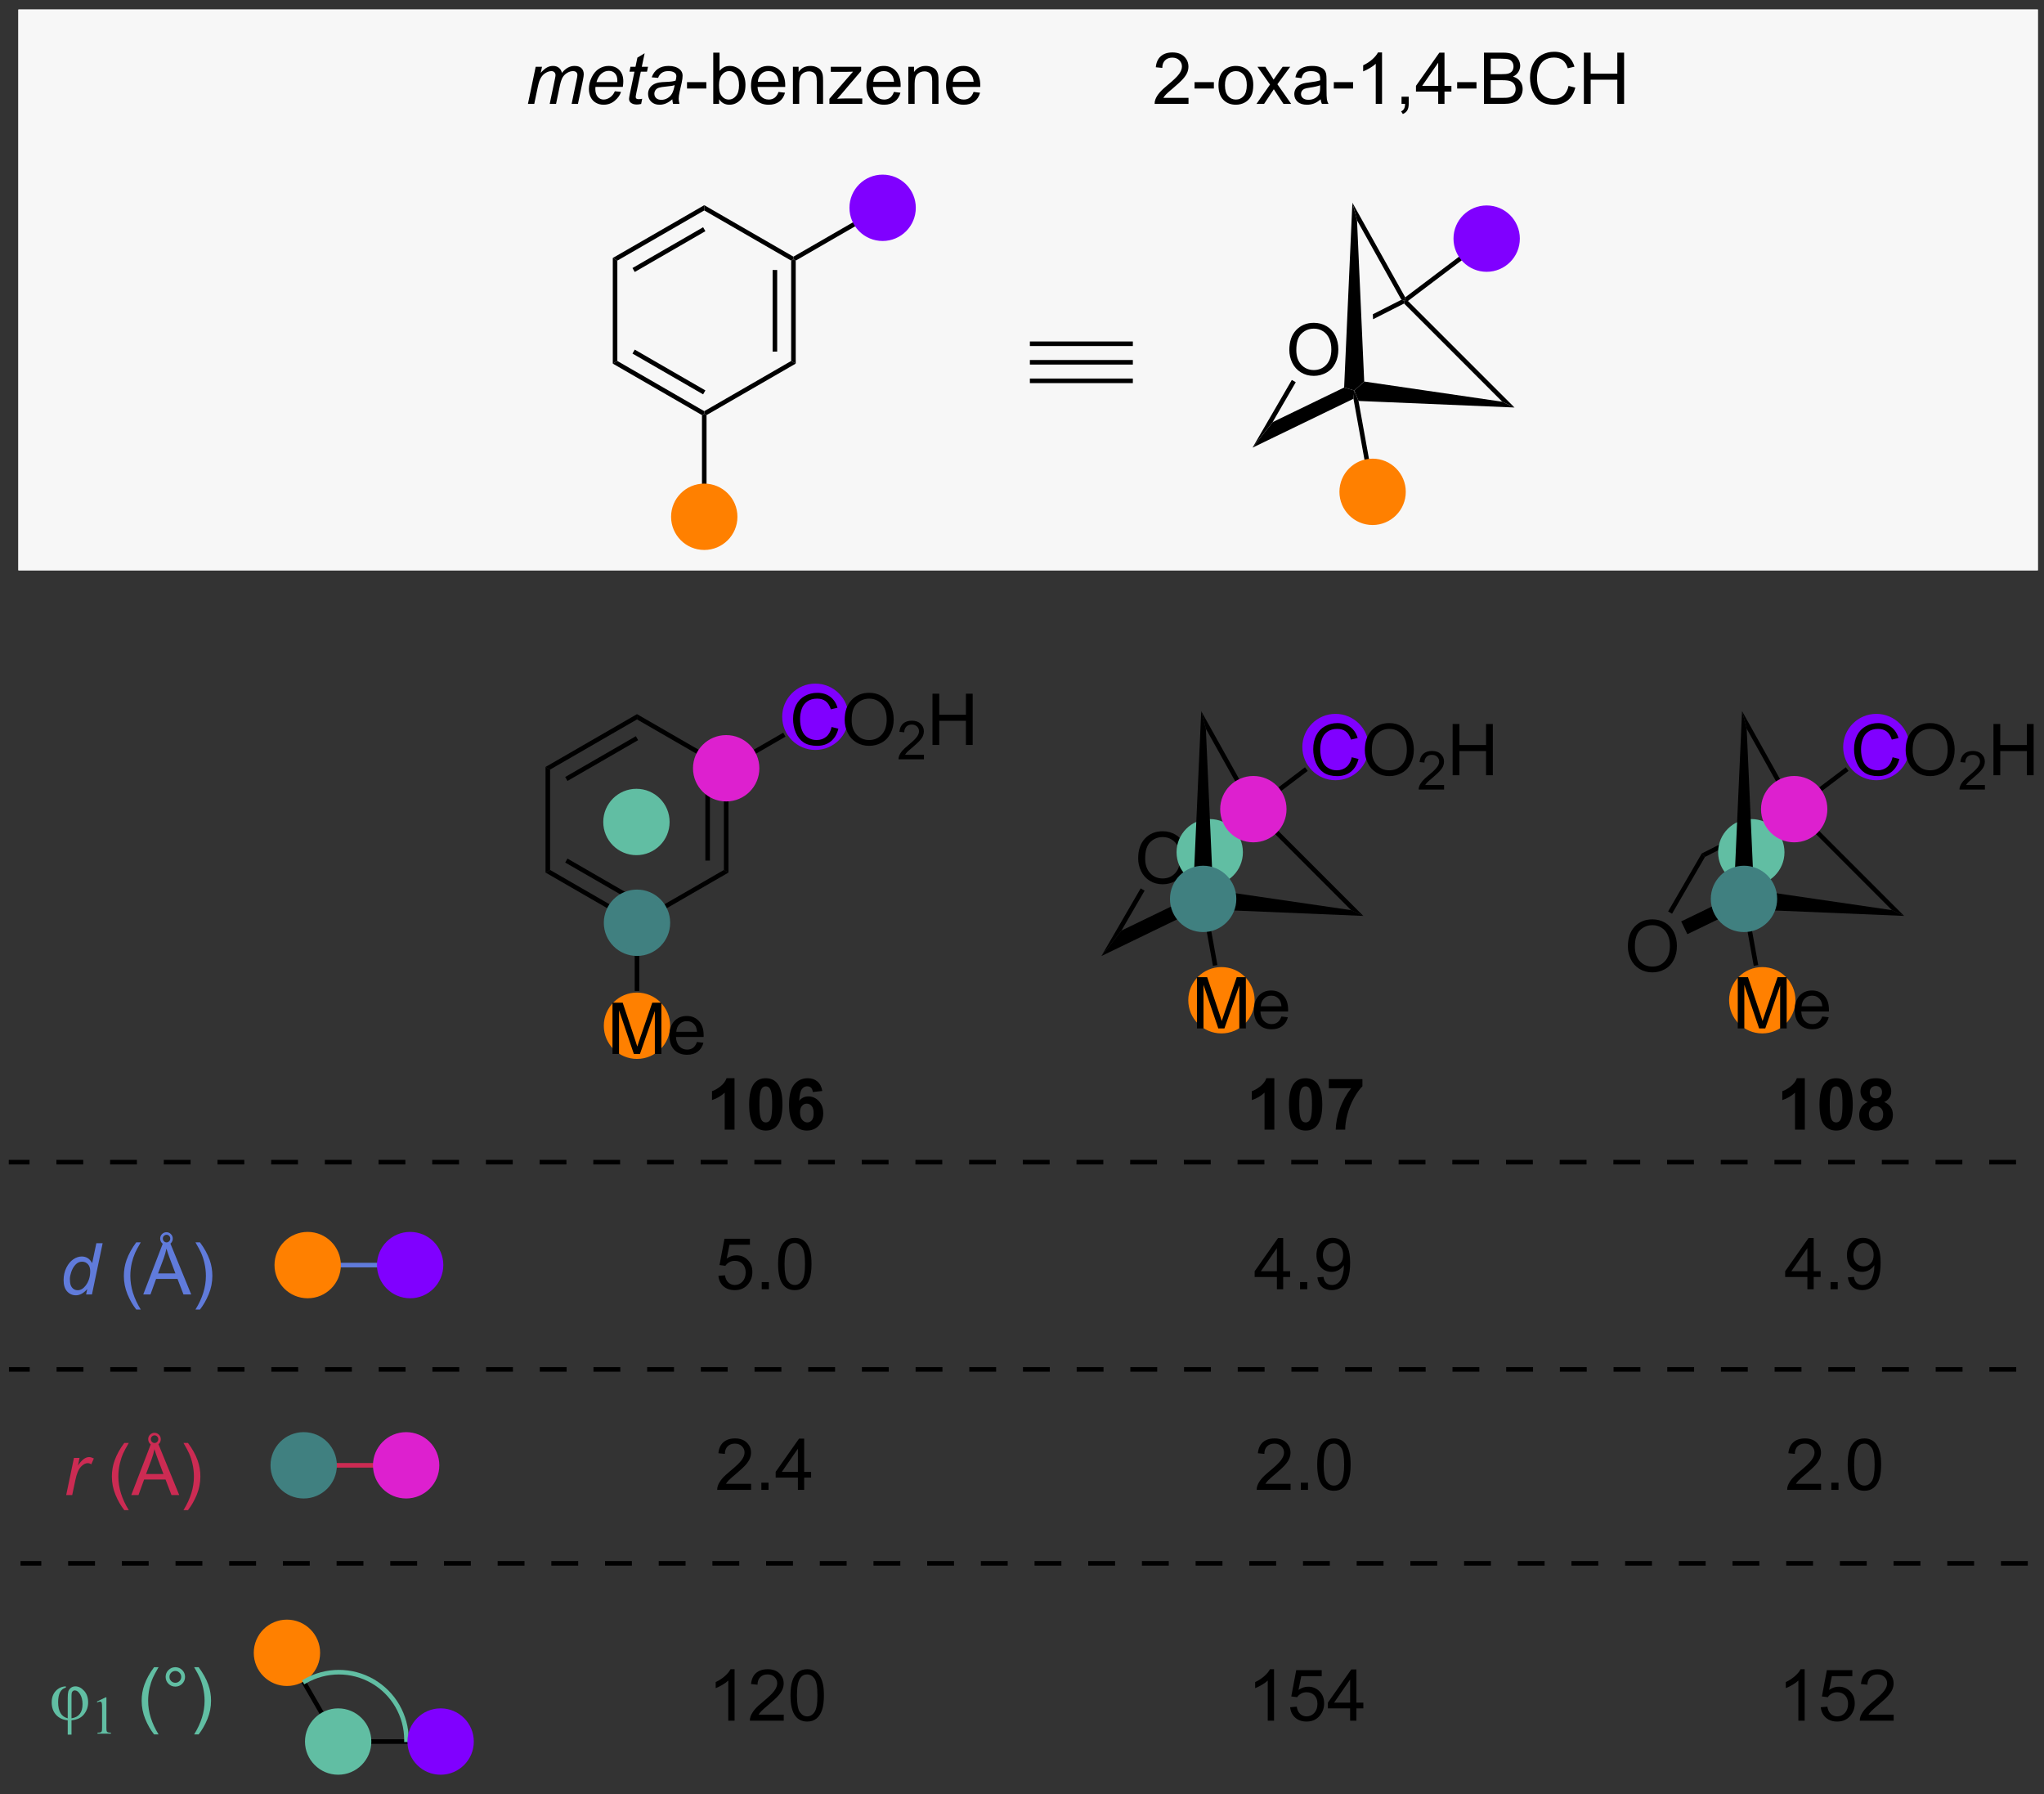 <?xml version="1.0" encoding="UTF-8"?>
<!DOCTYPE svg PUBLIC '-//W3C//DTD SVG 1.0//EN'
          'http://www.w3.org/TR/2001/REC-SVG-20010904/DTD/svg10.dtd'>
<svg stroke-dasharray="none" shape-rendering="auto" xmlns="http://www.w3.org/2000/svg" font-family="'Dialog'" text-rendering="auto" width="90" fill-opacity="1" color-interpolation="auto" color-rendering="auto" preserveAspectRatio="xMidYMid meet" font-size="12px" viewBox="0 0 90 79" fill="black" xmlns:xlink="http://www.w3.org/1999/xlink" stroke="black" image-rendering="auto" stroke-miterlimit="10" stroke-linecap="square" stroke-linejoin="miter" font-style="normal" stroke-width="1" height="79" stroke-dashoffset="0" font-weight="normal" stroke-opacity="1"
><rect x="0" y="0" width="90" height="79" fill="#333333" stroke="none"/><!--Generated by the Batik Graphics2D SVG Generator--><defs id="genericDefs"
  /><g
  ><defs id="defs1"
    ><clipPath clipPathUnits="userSpaceOnUse" id="clipPath1"
      ><path d="M0.633 1.147 L235.88 1.147 L235.88 206.038 L0.633 206.038 L0.633 1.147 Z"
      /></clipPath
      ><clipPath clipPathUnits="userSpaceOnUse" id="clipPath2"
      ><path d="M5.822 74.17 L5.822 273.365 L234.527 273.365 L234.527 74.17 Z"
      /></clipPath
    ></defs
    ><g fill="rgb(247,247,247)" transform="scale(0.383,0.383) translate(-0.633,-1.147) matrix(1.029,0,0,1.029,-5.355,-75.145)" stroke="rgb(247,247,247)"
    ><path d="M8.123 75.397 L233.3 75.397 L233.3 137.556 L8.123 137.556 Z" stroke="none" clip-path="url(#clipPath2)"
    /></g
    ><g fill="rgb(247,247,247)" stroke-width="0.51" transform="matrix(0.394,0,0,0.394,-2.291,-29.187)" stroke="rgb(247,247,247)"
    ><path fill="none" d="M8.123 75.397 L233.3 75.397 L233.3 137.556 L8.123 137.556 Z" clip-path="url(#clipPath2)"
    /></g
    ><g fill="rgb(247,247,247)" stroke-width="0.51" transform="matrix(0.394,0,0,0.394,-2.291,-29.187)" stroke="rgb(247,247,247)"
    ><path fill="none" d="M8.123 75.397 L233.3 75.397 L233.3 137.556 L8.123 137.556 Z" clip-path="url(#clipPath2)"
    /></g
    ><g fill="rgb(255,128,0)" transform="matrix(0.394,0,0,0.394,-2.291,-29.187)" stroke="rgb(255,128,0)"
    ><path d="M202.758 189.302 C200.851 189.302 199.305 187.756 199.305 185.85 C199.305 183.943 200.851 182.397 202.758 182.397 C204.664 182.397 206.21 183.943 206.21 185.85 C206.21 187.756 204.664 189.302 202.758 189.302" stroke="none" clip-path="url(#clipPath2)"
    /></g
    ><g fill="rgb(255,128,0)" stroke-width="0.51" transform="matrix(0.394,0,0,0.394,-2.291,-29.187)" stroke-linecap="round" stroke="rgb(255,128,0)" stroke-linejoin="round"
    ><path fill="none" d="M202.758 189.302 C200.851 189.302 199.305 187.756 199.305 185.85 C199.305 183.943 200.851 182.397 202.758 182.397 C204.664 182.397 206.21 183.943 206.21 185.85 C206.21 187.756 204.664 189.302 202.758 189.302" clip-path="url(#clipPath2)"
    /></g
    ><g fill="rgb(255,128,0)" transform="matrix(0.394,0,0,0.394,-2.291,-29.187)" stroke="rgb(255,128,0)"
    ><path d="M142.317 189.302 C140.411 189.302 138.865 187.756 138.865 185.85 C138.865 183.943 140.411 182.397 142.317 182.397 C144.224 182.397 145.77 183.943 145.77 185.85 C145.77 187.756 144.224 189.302 142.317 189.302" stroke="none" clip-path="url(#clipPath2)"
    /></g
    ><g fill="rgb(255,128,0)" stroke-width="0.51" transform="matrix(0.394,0,0,0.394,-2.291,-29.187)" stroke-linecap="round" stroke="rgb(255,128,0)" stroke-linejoin="round"
    ><path fill="none" d="M142.317 189.302 C140.411 189.302 138.865 187.756 138.865 185.85 C138.865 183.943 140.411 182.397 142.317 182.397 C144.224 182.397 145.77 183.943 145.77 185.85 C145.77 187.756 144.224 189.302 142.317 189.302" clip-path="url(#clipPath2)"
    /></g
    ><g fill="rgb(128,0,255)" transform="matrix(0.394,0,0,0.394,-2.291,-29.187)" stroke="rgb(128,0,255)"
    ><path d="M215.504 161.008 C213.597 161.008 212.052 159.463 212.052 157.556 C212.052 155.649 213.597 154.103 215.504 154.103 C217.411 154.103 218.957 155.649 218.957 157.556 C218.957 159.463 217.411 161.008 215.504 161.008" stroke="none" clip-path="url(#clipPath2)"
    /></g
    ><g fill="rgb(128,0,255)" stroke-width="0.51" transform="matrix(0.394,0,0,0.394,-2.291,-29.187)" stroke-linecap="round" stroke="rgb(128,0,255)" stroke-linejoin="round"
    ><path fill="none" d="M215.504 161.008 C213.597 161.008 212.052 159.463 212.052 157.556 C212.052 155.649 213.597 154.103 215.504 154.103 C217.411 154.103 218.957 155.649 218.957 157.556 C218.957 159.463 217.411 161.008 215.504 161.008" clip-path="url(#clipPath2)"
    /></g
    ><g fill="rgb(128,0,255)" transform="matrix(0.394,0,0,0.394,-2.291,-29.187)" stroke="rgb(128,0,255)"
    ><path d="M155.064 161.008 C153.157 161.008 151.612 159.463 151.612 157.556 C151.612 155.649 153.157 154.103 155.064 154.103 C156.971 154.103 158.517 155.649 158.517 157.556 C158.517 159.463 156.971 161.008 155.064 161.008" stroke="none" clip-path="url(#clipPath2)"
    /></g
    ><g fill="rgb(128,0,255)" stroke-width="0.51" transform="matrix(0.394,0,0,0.394,-2.291,-29.187)" stroke-linecap="round" stroke="rgb(128,0,255)" stroke-linejoin="round"
    ><path fill="none" d="M155.064 161.008 C153.157 161.008 151.612 159.463 151.612 157.556 C151.612 155.649 153.157 154.103 155.064 154.103 C156.971 154.103 158.517 155.649 158.517 157.556 C158.517 159.463 156.971 161.008 155.064 161.008" clip-path="url(#clipPath2)"
    /></g
    ><g fill="rgb(128,0,255)" transform="matrix(0.394,0,0,0.394,-2.291,-29.187)" stroke="rgb(128,0,255)"
    ><path d="M96.935 157.625 C95.028 157.625 93.483 156.08 93.483 154.173 C93.483 152.266 95.028 150.72 96.935 150.72 C98.842 150.72 100.388 152.266 100.388 154.173 C100.388 156.08 98.842 157.625 96.935 157.625" stroke="none" clip-path="url(#clipPath2)"
    /></g
    ><g fill="rgb(128,0,255)" stroke-width="0.51" transform="matrix(0.394,0,0,0.394,-2.291,-29.187)" stroke-linecap="round" stroke="rgb(128,0,255)" stroke-linejoin="round"
    ><path fill="none" d="M96.935 157.625 C95.028 157.625 93.483 156.08 93.483 154.173 C93.483 152.266 95.028 150.72 96.935 150.72 C98.842 150.72 100.388 152.266 100.388 154.173 C100.388 156.08 98.842 157.625 96.935 157.625" clip-path="url(#clipPath2)"
    /></g
    ><g fill="rgb(255,128,0)" transform="matrix(0.394,0,0,0.394,-2.291,-29.187)" stroke="rgb(255,128,0)"
    ><path d="M77.002 192.151 C75.095 192.151 73.549 190.606 73.549 188.699 C73.549 186.792 75.095 185.246 77.002 185.246 C78.909 185.246 80.454 186.792 80.454 188.699 C80.454 190.606 78.909 192.151 77.002 192.151" stroke="none" clip-path="url(#clipPath2)"
    /></g
    ><g fill="rgb(255,128,0)" stroke-width="0.51" transform="matrix(0.394,0,0,0.394,-2.291,-29.187)" stroke-linecap="round" stroke="rgb(255,128,0)" stroke-linejoin="round"
    ><path fill="none" d="M77.002 192.151 C75.095 192.151 73.549 190.606 73.549 188.699 C73.549 186.792 75.095 185.246 77.002 185.246 C78.909 185.246 80.454 186.792 80.454 188.699 C80.454 190.606 78.909 192.151 77.002 192.151" clip-path="url(#clipPath2)"
    /></g
    ><g fill="rgb(97,190,163)" transform="matrix(0.394,0,0,0.394,-2.291,-29.187)" stroke="rgb(97,190,163)"
    ><path d="M76.939 169.382 C75.032 169.382 73.486 167.837 73.486 165.93 C73.486 164.023 75.032 162.477 76.939 162.477 C78.846 162.477 80.391 164.023 80.391 165.93 C80.391 167.837 78.846 169.382 76.939 169.382" stroke="none" clip-path="url(#clipPath2)"
    /></g
    ><g fill="rgb(97,190,163)" stroke-width="0.51" transform="matrix(0.394,0,0,0.394,-2.291,-29.187)" stroke-linecap="round" stroke="rgb(97,190,163)" stroke-linejoin="round"
    ><path fill="none" d="M76.939 169.382 C75.032 169.382 73.486 167.837 73.486 165.93 C73.486 164.023 75.032 162.477 76.939 162.477 C78.846 162.477 80.391 164.023 80.391 165.93 C80.391 167.837 78.846 169.382 76.939 169.382" clip-path="url(#clipPath2)"
    /></g
    ><g fill="rgb(97,190,163)" transform="matrix(0.394,0,0,0.394,-2.291,-29.187)" stroke="rgb(97,190,163)"
    ><path d="M13.173 262.517 L13.173 262.658 Q12.311 262.882 12.311 264.29 Q12.311 265.819 13.384 266.087 L13.384 263.819 Q13.384 263.322 13.447 263.095 Q13.509 262.866 13.723 262.691 Q13.936 262.517 14.236 262.517 Q14.764 262.517 15.215 263.014 Q15.665 263.509 15.665 264.306 Q15.665 265.053 15.202 265.639 Q14.741 266.225 13.806 266.309 L13.806 267.913 L13.384 267.913 L13.384 266.309 Q12.572 266.238 12.082 265.702 Q11.592 265.163 11.592 264.303 Q11.592 263.53 12.038 263.04 Q12.483 262.548 13.173 262.517 ZM13.806 266.087 Q15.038 265.905 15.038 264.499 Q15.038 263.85 14.772 263.41 Q14.509 262.97 14.155 262.97 Q14.025 262.97 13.936 263.064 Q13.85 263.155 13.827 263.28 Q13.806 263.405 13.806 263.772 L13.806 266.087 Z" stroke="none" clip-path="url(#clipPath2)"
    /></g
    ><g fill="rgb(97,190,163)" transform="matrix(0.394,0,0,0.394,-2.291,-29.187)" stroke="rgb(97,190,163)"
    ><path d="M16.642 264.218 L17.609 263.747 L17.706 263.747 L17.706 267.101 Q17.706 267.435 17.734 267.517 Q17.761 267.599 17.849 267.644 Q17.937 267.687 18.206 267.692 L18.206 267.802 L16.712 267.802 L16.712 267.692 Q16.994 267.687 17.076 267.646 Q17.158 267.603 17.189 267.53 Q17.222 267.458 17.222 267.101 L17.222 264.956 Q17.222 264.522 17.193 264.399 Q17.173 264.306 17.119 264.263 Q17.064 264.218 16.988 264.218 Q16.88 264.218 16.687 264.31 L16.642 264.218 Z" stroke="none" clip-path="url(#clipPath2)"
    /></g
    ><g fill="rgb(97,190,163)" transform="matrix(0.394,0,0,0.394,-2.291,-29.187)" stroke="rgb(97,190,163)"
    ><path d="M23.034 267.887 Q22.451 267.152 22.047 266.168 Q21.646 265.181 21.646 264.126 Q21.646 263.197 21.948 262.345 Q22.3 261.358 23.034 260.376 L23.537 260.376 Q23.065 261.189 22.912 261.538 Q22.675 262.077 22.537 262.663 Q22.37 263.392 22.37 264.132 Q22.37 266.009 23.537 267.887 L23.034 267.887 ZM24.326 261.46 Q24.326 261.009 24.643 260.694 Q24.964 260.376 25.409 260.376 Q25.862 260.376 26.177 260.694 Q26.495 261.009 26.495 261.46 Q26.495 261.908 26.175 262.228 Q25.857 262.546 25.409 262.546 Q24.964 262.546 24.643 262.231 Q24.326 261.913 24.326 261.46 ZM24.753 261.46 Q24.753 261.733 24.945 261.926 Q25.138 262.118 25.412 262.118 Q25.682 262.118 25.875 261.926 Q26.068 261.733 26.068 261.46 Q26.068 261.186 25.875 260.993 Q25.682 260.798 25.412 260.798 Q25.138 260.798 24.945 260.993 Q24.753 261.186 24.753 261.46 ZM28.014 267.887 L27.509 267.887 Q28.678 266.009 28.678 264.132 Q28.678 263.397 28.509 262.673 Q28.376 262.087 28.139 261.548 Q27.986 261.197 27.509 260.376 L28.014 260.376 Q28.749 261.358 29.1 262.345 Q29.4 263.197 29.4 264.126 Q29.4 265.181 28.996 266.168 Q28.593 267.152 28.014 267.887 Z" stroke="none" clip-path="url(#clipPath2)"
    /></g
    ><g transform="matrix(0.394,0,0,0.394,-2.291,-29.187)"
    ><path d="M226.43 249.028 L226.43 249.028 L223.43 249.028 L223.43 248.518 L226.43 248.518 ZM220.43 249.028 L220.43 249.028 L217.43 249.028 L217.43 248.518 L220.43 248.518 ZM214.43 249.028 L214.43 249.028 L211.43 249.028 L211.43 248.518 L214.43 248.518 ZM208.43 249.028 L208.43 249.028 L205.43 249.028 L205.43 248.518 L208.43 248.518 ZM202.43 249.028 L202.43 249.028 L199.43 249.028 L199.43 248.518 L202.43 248.518 ZM196.43 249.028 L196.43 249.028 L193.43 249.028 L193.43 248.518 L196.43 248.518 ZM190.43 249.028 L190.43 249.028 L187.43 249.028 L187.43 248.518 L190.43 248.518 ZM184.43 249.028 L184.43 249.028 L181.43 249.028 L181.43 248.518 L184.43 248.518 ZM178.43 249.028 L178.43 249.028 L175.43 249.028 L175.43 248.518 L178.43 248.518 ZM172.43 249.028 L172.43 249.028 L169.43 249.028 L169.43 248.518 L172.43 248.518 ZM166.43 249.028 L166.43 249.028 L163.43 249.028 L163.43 248.518 L166.43 248.518 ZM160.43 249.028 L160.43 249.028 L157.43 249.028 L157.43 248.518 L160.43 248.518 ZM154.43 249.028 L154.43 249.028 L151.43 249.028 L151.43 248.518 L154.43 248.518 ZM148.43 249.028 L148.43 249.028 L145.43 249.028 L145.43 248.518 L148.43 248.518 ZM142.43 249.028 L142.43 249.028 L139.43 249.028 L139.43 248.518 L142.43 248.518 ZM136.43 249.028 L136.43 249.028 L133.43 249.028 L133.43 248.518 L136.43 248.518 ZM130.43 249.028 L130.43 249.028 L127.43 249.028 L127.43 248.518 L130.43 248.518 ZM124.43 249.028 L124.43 249.028 L121.43 249.028 L121.43 248.518 L124.43 248.518 ZM118.43 249.028 L118.43 249.028 L115.43 249.028 L115.43 248.518 L118.43 248.518 ZM112.43 249.028 L112.43 249.028 L109.43 249.028 L109.43 248.518 L112.43 248.518 ZM106.43 249.028 L106.43 249.028 L103.43 249.028 L103.43 248.518 L106.43 248.518 ZM100.43 249.028 L100.43 249.028 L97.43 249.028 L97.43 248.518 L100.43 248.518 ZM94.43 249.028 L94.43 249.028 L91.43 249.028 L91.43 248.518 L94.43 248.518 ZM88.43 249.028 L88.43 249.028 L85.43 249.028 L85.43 248.518 L88.43 248.518 ZM82.43 249.028 L82.43 249.028 L79.43 249.028 L79.43 248.518 L82.43 248.518 ZM76.43 249.028 L76.43 249.028 L73.43 249.028 L73.43 248.518 L76.43 248.518 ZM70.43 249.028 L70.43 249.028 L67.43 249.028 L67.43 248.518 L70.43 248.518 ZM64.43 249.028 L64.43 249.028 L61.43 249.028 L61.43 248.518 L64.43 248.518 ZM58.43 249.028 L58.43 249.028 L55.43 249.028 L55.43 248.518 L58.43 248.518 ZM52.43 249.028 L52.43 249.028 L49.43 249.028 L49.43 248.518 L52.43 248.518 ZM46.43 249.028 L46.43 249.028 L43.43 249.028 L43.43 248.518 L46.43 248.518 ZM40.43 249.028 L40.43 249.028 L37.43 249.028 L37.43 248.518 L40.43 248.518 ZM34.43 249.028 L34.43 249.028 L31.43 249.028 L31.43 248.518 L34.43 248.518 ZM28.43 249.028 L28.43 249.028 L25.43 249.028 L25.43 248.518 L28.43 248.518 ZM22.43 249.028 L22.43 249.028 L19.43 249.028 L19.43 248.518 L22.43 248.518 ZM16.43 249.028 L16.43 249.028 L13.43 249.028 L13.43 248.518 L16.43 248.518 ZM10.43 249.028 L10.43 249.028 L8.106 249.028 L8.106 248.518 L10.43 248.518 ZM232.43 249.028 L232.43 249.028 L229.43 249.028 L229.43 248.518 L232.43 248.518 Z" stroke="none" clip-path="url(#clipPath2)"
    /></g
    ><g transform="matrix(0.394,0,0,0.394,-2.291,-29.187)"
    ><path d="M37.661 258.896 L38.103 258.641 L43.754 268.43 L43.46 268.94 Z" stroke="none" clip-path="url(#clipPath2)"
    /></g
    ><g transform="matrix(0.394,0,0,0.394,-2.291,-29.187)"
    ><path d="M43.46 268.94 L43.754 268.43 L55.057 268.43 L55.057 268.94 Z" stroke="none" clip-path="url(#clipPath2)"
    /></g
    ><g fill="rgb(97,190,163)" transform="matrix(0.394,0,0,0.394,-2.291,-29.187)" stroke="rgb(97,190,163)"
    ><path d="M43.607 272.137 C41.7 272.137 40.154 270.592 40.154 268.685 C40.154 266.778 41.7 265.232 43.607 265.232 C45.514 265.232 47.059 266.778 47.059 268.685 C47.059 270.592 45.514 272.137 43.607 272.137" stroke="none" clip-path="url(#clipPath2)"
    /></g
    ><g fill="rgb(97,190,163)" stroke-width="0.51" transform="matrix(0.394,0,0,0.394,-2.291,-29.187)" stroke-linecap="round" stroke="rgb(97,190,163)" stroke-linejoin="round"
    ><path fill="none" d="M43.607 272.137 C41.7 272.137 40.154 270.592 40.154 268.685 C40.154 266.778 41.7 265.232 43.607 265.232 C45.514 265.232 47.059 266.778 47.059 268.685 C47.059 270.592 45.514 272.137 43.607 272.137" clip-path="url(#clipPath2)"
    /></g
    ><g fill="rgb(255,128,0)" transform="matrix(0.394,0,0,0.394,-2.291,-29.187)" stroke="rgb(255,128,0)"
    ><path d="M37.882 262.221 C35.975 262.221 34.429 260.676 34.429 258.769 C34.429 256.862 35.975 255.316 37.882 255.316 C39.789 255.316 41.334 256.862 41.334 258.769 C41.334 260.676 39.789 262.221 37.882 262.221" stroke="none" clip-path="url(#clipPath2)"
    /></g
    ><g fill="rgb(255,128,0)" stroke-width="0.51" transform="matrix(0.394,0,0,0.394,-2.291,-29.187)" stroke-linecap="round" stroke="rgb(255,128,0)" stroke-linejoin="round"
    ><path fill="none" d="M37.882 262.221 C35.975 262.221 34.429 260.676 34.429 258.769 C34.429 256.862 35.975 255.316 37.882 255.316 C39.789 255.316 41.334 256.862 41.334 258.769 C41.334 260.676 39.789 262.221 37.882 262.221" clip-path="url(#clipPath2)"
    /></g
    ><g fill="rgb(97,190,163)" transform="matrix(0.394,0,0,0.394,-2.291,-29.187)" stroke="rgb(97,190,163)"
    ><path d="M50.983 268.485 L50.983 268.485 C50.983 265.878 49.592 263.469 47.335 262.165 L47.114 262.038 L47.369 261.596 L47.59 261.723 C50.005 263.118 51.493 265.695 51.493 268.485 L51.493 268.74 L50.983 268.74 ZM47.335 262.165 L47.335 262.165 C46.206 261.514 44.946 261.188 43.686 261.188 L43.686 260.933 L43.686 261.188 C42.426 261.188 41.166 261.514 40.037 262.165 L39.816 262.293 L39.561 261.851 L39.782 261.723 C40.99 261.026 42.338 260.677 43.686 260.677 L43.686 260.677 C45.034 260.677 46.382 261.026 47.59 261.723 L47.811 261.851 L47.556 262.293 Z" stroke="none" clip-path="url(#clipPath2)"
    /></g
    ><g fill="rgb(128,0,255)" transform="matrix(0.394,0,0,0.394,-2.291,-29.187)" stroke="rgb(128,0,255)"
    ><path d="M55.057 272.137 C53.15 272.137 51.604 270.592 51.604 268.685 C51.604 266.778 53.15 265.232 55.057 265.232 C56.964 265.232 58.51 266.778 58.51 268.685 C58.51 270.592 56.964 272.137 55.057 272.137" stroke="none" clip-path="url(#clipPath2)"
    /></g
    ><g fill="rgb(128,0,255)" stroke-width="0.51" transform="matrix(0.394,0,0,0.394,-2.291,-29.187)" stroke-linecap="round" stroke="rgb(128,0,255)" stroke-linejoin="round"
    ><path fill="none" d="M55.057 272.137 C53.15 272.137 51.604 270.592 51.604 268.685 C51.604 266.778 53.15 265.232 55.057 265.232 C56.964 265.232 58.51 266.778 58.51 268.685 C58.51 270.592 56.964 272.137 55.057 272.137" clip-path="url(#clipPath2)"
    /></g
    ><g transform="matrix(0.394,0,0,0.394,-2.291,-29.187)"
    ><path d="M225.138 227.357 L225.138 227.357 L222.138 227.357 L222.138 226.847 L225.138 226.847 ZM219.138 227.357 L219.138 227.357 L216.138 227.357 L216.138 226.847 L219.138 226.847 ZM213.138 227.357 L213.138 227.357 L210.138 227.357 L210.138 226.847 L213.138 226.847 ZM207.138 227.357 L207.138 227.357 L204.138 227.357 L204.138 226.847 L207.138 226.847 ZM201.138 227.357 L201.138 227.357 L198.138 227.357 L198.138 226.847 L201.138 226.847 ZM195.138 227.357 L195.138 227.357 L192.138 227.357 L192.138 226.847 L195.138 226.847 ZM189.138 227.357 L189.138 227.357 L186.138 227.357 L186.138 226.847 L189.138 226.847 ZM183.138 227.357 L183.138 227.357 L180.138 227.357 L180.138 226.847 L183.138 226.847 ZM177.138 227.357 L177.138 227.357 L174.138 227.357 L174.138 226.847 L177.138 226.847 ZM171.138 227.357 L171.138 227.357 L168.138 227.357 L168.138 226.847 L171.138 226.847 ZM165.138 227.357 L165.138 227.357 L162.138 227.357 L162.138 226.847 L165.138 226.847 ZM159.138 227.357 L159.138 227.357 L156.138 227.357 L156.138 226.847 L159.138 226.847 ZM153.138 227.357 L153.138 227.357 L150.138 227.357 L150.138 226.847 L153.138 226.847 ZM147.138 227.357 L147.138 227.357 L144.138 227.357 L144.138 226.847 L147.138 226.847 ZM141.138 227.357 L141.138 227.357 L138.138 227.357 L138.138 226.847 L141.138 226.847 ZM135.138 227.357 L135.138 227.357 L132.138 227.357 L132.138 226.847 L135.138 226.847 ZM129.138 227.357 L129.138 227.357 L126.138 227.357 L126.138 226.847 L129.138 226.847 ZM123.138 227.357 L123.138 227.357 L120.138 227.357 L120.138 226.847 L123.138 226.847 ZM117.138 227.357 L117.138 227.357 L114.138 227.357 L114.138 226.847 L117.138 226.847 ZM111.138 227.357 L111.138 227.357 L108.138 227.357 L108.138 226.847 L111.138 226.847 ZM105.138 227.357 L105.138 227.357 L102.138 227.357 L102.138 226.847 L105.138 226.847 ZM99.138 227.357 L99.138 227.357 L96.138 227.357 L96.138 226.847 L99.138 226.847 ZM93.138 227.357 L93.138 227.357 L90.138 227.357 L90.138 226.847 L93.138 226.847 ZM87.138 227.357 L87.138 227.357 L84.138 227.357 L84.138 226.847 L87.138 226.847 ZM81.138 227.357 L81.138 227.357 L78.138 227.357 L78.138 226.847 L81.138 226.847 ZM75.138 227.357 L75.138 227.357 L72.138 227.357 L72.138 226.847 L75.138 226.847 ZM69.138 227.357 L69.138 227.357 L66.138 227.357 L66.138 226.847 L69.138 226.847 ZM63.138 227.357 L63.138 227.357 L60.138 227.357 L60.138 226.847 L63.138 226.847 ZM57.138 227.357 L57.138 227.357 L54.138 227.357 L54.138 226.847 L57.138 226.847 ZM51.138 227.357 L51.138 227.357 L48.138 227.357 L48.138 226.847 L51.138 226.847 ZM45.138 227.357 L45.138 227.357 L42.138 227.357 L42.138 226.847 L45.138 226.847 ZM39.138 227.357 L39.138 227.357 L36.138 227.357 L36.138 226.847 L39.138 226.847 ZM33.138 227.357 L33.138 227.357 L30.138 227.357 L30.138 226.847 L33.138 226.847 ZM27.138 227.357 L27.138 227.357 L24.138 227.357 L24.138 226.847 L27.138 226.847 ZM21.138 227.357 L21.138 227.357 L18.138 227.357 L18.138 226.847 L21.138 226.847 ZM15.138 227.357 L15.138 227.357 L12.138 227.357 L12.138 226.847 L15.138 226.847 ZM9.138 227.357 L9.138 227.357 L6.815 227.357 L6.815 226.847 L9.138 226.847 ZM231.138 227.357 L231.138 227.357 L228.138 227.357 L228.138 226.847 L231.138 226.847 Z" stroke="none" clip-path="url(#clipPath2)"
    /></g
    ><g transform="matrix(0.394,0,0,0.394,-2.291,-29.187)"
    ><path d="M225.117 204.196 L225.117 204.196 L222.117 204.196 L222.117 203.686 L225.117 203.686 ZM219.117 204.196 L219.117 204.196 L216.117 204.196 L216.117 203.686 L219.117 203.686 ZM213.117 204.196 L213.117 204.196 L210.117 204.196 L210.117 203.686 L213.117 203.686 ZM207.117 204.196 L207.117 204.196 L204.117 204.196 L204.117 203.686 L207.117 203.686 ZM201.117 204.196 L201.117 204.196 L198.117 204.196 L198.117 203.686 L201.117 203.686 ZM195.117 204.196 L195.117 204.196 L192.117 204.196 L192.117 203.686 L195.117 203.686 ZM189.117 204.196 L189.117 204.196 L186.117 204.196 L186.117 203.686 L189.117 203.686 ZM183.117 204.196 L183.117 204.196 L180.117 204.196 L180.117 203.686 L183.117 203.686 ZM177.117 204.196 L177.117 204.196 L174.117 204.196 L174.117 203.686 L177.117 203.686 ZM171.117 204.196 L171.117 204.196 L168.117 204.196 L168.117 203.686 L171.117 203.686 ZM165.117 204.196 L165.117 204.196 L162.117 204.196 L162.117 203.686 L165.117 203.686 ZM159.117 204.196 L159.117 204.196 L156.117 204.196 L156.117 203.686 L159.117 203.686 ZM153.117 204.196 L153.117 204.196 L150.117 204.196 L150.117 203.686 L153.117 203.686 ZM147.117 204.196 L147.117 204.196 L144.117 204.196 L144.117 203.686 L147.117 203.686 ZM141.117 204.196 L141.117 204.196 L138.117 204.196 L138.117 203.686 L141.117 203.686 ZM135.117 204.196 L135.117 204.196 L132.117 204.196 L132.117 203.686 L135.117 203.686 ZM129.117 204.196 L129.117 204.196 L126.117 204.196 L126.117 203.686 L129.117 203.686 ZM123.117 204.196 L123.117 204.196 L120.117 204.196 L120.117 203.686 L123.117 203.686 ZM117.117 204.196 L117.117 204.196 L114.117 204.196 L114.117 203.686 L117.117 203.686 ZM111.117 204.196 L111.117 204.196 L108.117 204.196 L108.117 203.686 L111.117 203.686 ZM105.117 204.196 L105.117 204.196 L102.117 204.196 L102.117 203.686 L105.117 203.686 ZM99.117 204.196 L99.117 204.196 L96.117 204.196 L96.117 203.686 L99.117 203.686 ZM93.117 204.196 L93.117 204.196 L90.117 204.196 L90.117 203.686 L93.117 203.686 ZM87.117 204.196 L87.117 204.196 L84.117 204.196 L84.117 203.686 L87.117 203.686 ZM81.117 204.196 L81.117 204.196 L78.117 204.196 L78.117 203.686 L81.117 203.686 ZM75.117 204.196 L75.117 204.196 L72.117 204.196 L72.117 203.686 L75.117 203.686 ZM69.117 204.196 L69.117 204.196 L66.117 204.196 L66.117 203.686 L69.117 203.686 ZM63.117 204.196 L63.117 204.196 L60.117 204.196 L60.117 203.686 L63.117 203.686 ZM57.117 204.196 L57.117 204.196 L54.117 204.196 L54.117 203.686 L57.117 203.686 ZM51.117 204.196 L51.117 204.196 L48.117 204.196 L48.117 203.686 L51.117 203.686 ZM45.117 204.196 L45.117 204.196 L42.117 204.196 L42.117 203.686 L45.117 203.686 ZM39.117 204.196 L39.117 204.196 L36.117 204.196 L36.117 203.686 L39.117 203.686 ZM33.117 204.196 L33.117 204.196 L30.117 204.196 L30.117 203.686 L33.117 203.686 ZM27.117 204.196 L27.117 204.196 L24.117 204.196 L24.117 203.686 L27.117 203.686 ZM21.117 204.196 L21.117 204.196 L18.117 204.196 L18.117 203.686 L21.117 203.686 ZM15.117 204.196 L15.117 204.196 L12.117 204.196 L12.117 203.686 L15.117 203.686 ZM9.117 204.196 L9.117 204.196 L6.794 204.196 L6.794 203.686 L9.117 203.686 ZM231.117 204.196 L231.117 204.196 L228.117 204.196 L228.117 203.686 L231.117 203.686 Z" stroke="none" clip-path="url(#clipPath2)"
    /></g
    ><g fill="rgb(204,43,83)" transform="matrix(0.394,0,0,0.394,-2.291,-29.187)" stroke="rgb(204,43,83)"
    ><path d="M39.753 238.073 L39.753 237.562 L51.203 237.562 L51.203 238.073 Z" stroke="none" clip-path="url(#clipPath2)"
    /></g
    ><g fill="rgb(221,32,207)" transform="matrix(0.394,0,0,0.394,-2.291,-29.187)" stroke="rgb(221,32,207)"
    ><path d="M51.203 241.27 C49.296 241.27 47.751 239.724 47.751 237.818 C47.751 235.911 49.296 234.365 51.203 234.365 C53.11 234.365 54.656 235.911 54.656 237.818 C54.656 239.724 53.11 241.27 51.203 241.27" stroke="none" clip-path="url(#clipPath2)"
    /></g
    ><g fill="rgb(221,32,207)" stroke-width="0.51" transform="matrix(0.394,0,0,0.394,-2.291,-29.187)" stroke-linecap="round" stroke="rgb(221,32,207)" stroke-linejoin="round"
    ><path fill="none" d="M51.203 241.27 C49.296 241.27 47.751 239.724 47.751 237.818 C47.751 235.911 49.296 234.365 51.203 234.365 C53.11 234.365 54.656 235.911 54.656 237.818 C54.656 239.724 53.11 241.27 51.203 241.27" clip-path="url(#clipPath2)"
    /></g
    ><g fill="rgb(64,128,128)" transform="matrix(0.394,0,0,0.394,-2.291,-29.187)" stroke="rgb(64,128,128)"
    ><path d="M39.753 241.27 C37.846 241.27 36.301 239.724 36.301 237.818 C36.301 235.911 37.846 234.365 39.753 234.365 C41.66 234.365 43.206 235.911 43.206 237.818 C43.206 239.724 41.66 241.27 39.753 241.27" stroke="none" clip-path="url(#clipPath2)"
    /></g
    ><g fill="rgb(64,128,128)" stroke-width="0.51" transform="matrix(0.394,0,0,0.394,-2.291,-29.187)" stroke-linecap="round" stroke="rgb(64,128,128)" stroke-linejoin="round"
    ><path fill="none" d="M39.753 241.27 C37.846 241.27 36.301 239.724 36.301 237.818 C36.301 235.911 37.846 234.365 39.753 234.365 C41.66 234.365 43.206 235.911 43.206 237.818 C43.206 239.724 41.66 241.27 39.753 241.27" clip-path="url(#clipPath2)"
    /></g
    ><g fill="rgb(96,123,219)" transform="matrix(0.394,0,0,0.394,-2.291,-29.187)" stroke="rgb(96,123,219)"
    ><path d="M40.199 215.698 L40.199 215.188 L51.649 215.188 L51.649 215.698 Z" stroke="none" clip-path="url(#clipPath2)"
    /></g
    ><g fill="rgb(128,0,255)" transform="matrix(0.394,0,0,0.394,-2.291,-29.187)" stroke="rgb(128,0,255)"
    ><path d="M51.649 218.896 C49.743 218.896 48.197 217.35 48.197 215.443 C48.197 213.536 49.743 211.991 51.649 211.991 C53.556 211.991 55.102 213.536 55.102 215.443 C55.102 217.35 53.556 218.896 51.649 218.896" stroke="none" clip-path="url(#clipPath2)"
    /></g
    ><g fill="rgb(128,0,255)" stroke-width="0.51" transform="matrix(0.394,0,0,0.394,-2.291,-29.187)" stroke-linecap="round" stroke="rgb(128,0,255)" stroke-linejoin="round"
    ><path fill="none" d="M51.649 218.896 C49.743 218.896 48.197 217.35 48.197 215.443 C48.197 213.536 49.743 211.991 51.649 211.991 C53.556 211.991 55.102 213.536 55.102 215.443 C55.102 217.35 53.556 218.896 51.649 218.896" clip-path="url(#clipPath2)"
    /></g
    ><g fill="rgb(255,128,0)" transform="matrix(0.394,0,0,0.394,-2.291,-29.187)" stroke="rgb(255,128,0)"
    ><path d="M40.199 218.896 C38.293 218.896 36.747 217.35 36.747 215.443 C36.747 213.536 38.293 211.991 40.199 211.991 C42.106 211.991 43.652 213.536 43.652 215.443 C43.652 217.35 42.106 218.896 40.199 218.896" stroke="none" clip-path="url(#clipPath2)"
    /></g
    ><g fill="rgb(255,128,0)" stroke-width="0.51" transform="matrix(0.394,0,0,0.394,-2.291,-29.187)" stroke-linecap="round" stroke="rgb(255,128,0)" stroke-linejoin="round"
    ><path fill="none" d="M40.199 218.896 C38.293 218.896 36.747 217.35 36.747 215.443 C36.747 213.536 38.293 211.991 40.199 211.991 C42.106 211.991 43.652 213.536 43.652 215.443 C43.652 217.35 42.106 218.896 40.199 218.896" clip-path="url(#clipPath2)"
    /></g
    ><g fill="rgb(96,123,219)" transform="matrix(0.394,0,0,0.394,-2.291,-29.187)" stroke="rgb(96,123,219)"
    ><path d="M15.562 218.124 Q14.958 218.819 14.297 218.819 Q13.708 218.819 13.315 218.385 Q12.922 217.947 12.922 217.119 Q12.922 216.361 13.232 215.736 Q13.544 215.108 14.01 214.796 Q14.476 214.483 14.945 214.483 Q15.718 214.483 16.114 215.228 L16.583 212.999 L17.286 212.999 L16.091 218.726 L15.437 218.726 L15.562 218.124 ZM13.625 216.986 Q13.625 217.421 13.711 217.671 Q13.797 217.921 14.002 218.088 Q14.211 218.252 14.5 218.252 Q14.982 218.252 15.372 217.752 Q15.896 217.088 15.896 216.111 Q15.896 215.619 15.638 215.343 Q15.38 215.064 14.989 215.064 Q14.734 215.064 14.526 215.179 Q14.317 215.291 14.112 215.564 Q13.906 215.835 13.765 216.254 Q13.625 216.671 13.625 216.986 Z" stroke="none" clip-path="url(#clipPath2)"
    /></g
    ><g fill="rgb(96,123,219)" transform="matrix(0.394,0,0,0.394,-2.291,-29.187)" stroke="rgb(96,123,219)"
    ><path d="M21.044 220.411 Q20.461 219.676 20.057 218.692 Q19.656 217.705 19.656 216.65 Q19.656 215.72 19.958 214.869 Q20.31 213.882 21.044 212.9 L21.547 212.9 Q21.075 213.713 20.922 214.061 Q20.685 214.601 20.547 215.186 Q20.38 215.916 20.38 216.655 Q20.38 218.533 21.547 220.411 L21.044 220.411 ZM21.823 218.726 L24.023 212.999 L24.841 212.999 L27.185 218.726 L26.32 218.726 L25.653 216.991 L23.258 216.991 L22.63 218.726 L21.823 218.726 ZM23.476 216.374 L25.419 216.374 L24.82 214.788 Q24.547 214.064 24.414 213.601 Q24.304 214.15 24.107 214.694 L23.476 216.374 ZM23.716 212.47 Q23.716 212.184 23.924 211.978 Q24.135 211.77 24.419 211.77 Q24.708 211.77 24.914 211.981 Q25.122 212.189 25.122 212.486 Q25.122 212.786 24.914 212.994 Q24.708 213.2 24.424 213.2 Q24.13 213.2 23.922 212.991 Q23.716 212.783 23.716 212.47 ZM24.013 212.473 Q24.013 212.658 24.135 212.783 Q24.26 212.908 24.427 212.908 Q24.596 212.908 24.718 212.783 Q24.841 212.658 24.841 212.481 Q24.841 212.306 24.718 212.181 Q24.599 212.056 24.427 212.056 Q24.26 212.056 24.135 212.179 Q24.013 212.301 24.013 212.473 ZM28.161 220.411 L27.656 220.411 Q28.825 218.533 28.825 216.655 Q28.825 215.921 28.656 215.197 Q28.523 214.611 28.286 214.072 Q28.133 213.72 27.656 212.9 L28.161 212.9 Q28.895 213.882 29.247 214.869 Q29.547 215.72 29.547 216.65 Q29.547 217.705 29.143 218.692 Q28.739 219.676 28.161 220.411 Z" stroke="none" clip-path="url(#clipPath2)"
    /></g
    ><g fill="rgb(204,43,83)" transform="matrix(0.394,0,0,0.394,-2.291,-29.187)" stroke="rgb(204,43,83)"
    ><path d="M13.212 241.142 L14.079 236.993 L14.704 236.993 L14.529 237.84 Q14.85 237.36 15.154 237.131 Q15.462 236.899 15.782 236.899 Q15.993 236.899 16.303 237.051 L16.014 237.707 Q15.829 237.574 15.61 237.574 Q15.24 237.574 14.85 237.988 Q14.459 238.402 14.235 239.478 L13.883 241.142 L13.212 241.142 Z" stroke="none" clip-path="url(#clipPath2)"
    /></g
    ><g fill="rgb(204,43,83)" transform="matrix(0.394,0,0,0.394,-2.291,-29.187)" stroke="rgb(204,43,83)"
    ><path d="M19.705 242.827 Q19.122 242.092 18.718 241.108 Q18.317 240.121 18.317 239.066 Q18.317 238.137 18.619 237.285 Q18.971 236.298 19.705 235.316 L20.208 235.316 Q19.736 236.129 19.583 236.478 Q19.346 237.017 19.208 237.603 Q19.041 238.332 19.041 239.071 Q19.041 240.949 20.208 242.827 L19.705 242.827 ZM20.484 241.142 L22.684 235.415 L23.502 235.415 L25.846 241.142 L24.981 241.142 L24.314 239.407 L21.919 239.407 L21.291 241.142 L20.484 241.142 ZM22.137 238.79 L24.08 238.79 L23.481 237.204 Q23.208 236.48 23.075 236.017 Q22.965 236.566 22.768 237.11 L22.137 238.79 ZM22.377 234.887 Q22.377 234.6 22.585 234.394 Q22.796 234.186 23.08 234.186 Q23.369 234.186 23.575 234.397 Q23.783 234.605 23.783 234.902 Q23.783 235.202 23.575 235.41 Q23.369 235.616 23.085 235.616 Q22.791 235.616 22.583 235.407 Q22.377 235.199 22.377 234.887 ZM22.674 234.889 Q22.674 235.074 22.796 235.199 Q22.921 235.324 23.088 235.324 Q23.257 235.324 23.38 235.199 Q23.502 235.074 23.502 234.897 Q23.502 234.722 23.38 234.597 Q23.26 234.472 23.088 234.472 Q22.921 234.472 22.796 234.595 Q22.674 234.717 22.674 234.889 ZM26.822 242.827 L26.317 242.827 Q27.486 240.949 27.486 239.071 Q27.486 238.337 27.317 237.613 Q27.184 237.027 26.947 236.488 Q26.794 236.137 26.317 235.316 L26.822 235.316 Q27.557 236.298 27.908 237.285 Q28.208 238.137 28.208 239.066 Q28.208 240.121 27.804 241.108 Q27.4 242.092 26.822 242.827 Z" stroke="none" clip-path="url(#clipPath2)"
    /></g
    ><g transform="matrix(0.394,0,0,0.394,-2.291,-29.187)"
    ><path d="M87.224 160.075 L86.969 159.927 L86.969 159.633 L93.342 155.953 L93.597 156.395 Z" stroke="none" clip-path="url(#clipPath2)"
    /></g
    ><g transform="matrix(0.394,0,0,0.394,-2.291,-29.187)"
    ><path d="M98.75 155.315 L99.508 155.505 Q99.271 156.44 98.651 156.932 Q98.031 157.422 97.138 157.422 Q96.211 157.422 95.63 157.044 Q95.052 156.667 94.747 155.953 Q94.445 155.237 94.445 154.417 Q94.445 153.521 94.786 152.857 Q95.13 152.19 95.76 151.844 Q96.39 151.497 97.148 151.497 Q98.008 151.497 98.594 151.935 Q99.18 152.372 99.411 153.167 L98.664 153.341 Q98.466 152.716 98.086 152.432 Q97.708 152.146 97.133 152.146 Q96.474 152.146 96.028 152.464 Q95.586 152.779 95.406 153.312 Q95.226 153.846 95.226 154.411 Q95.226 155.143 95.44 155.688 Q95.653 156.232 96.101 156.503 Q96.552 156.771 97.075 156.771 Q97.711 156.771 98.151 156.404 Q98.594 156.036 98.75 155.315 ZM100.212 154.534 Q100.212 153.107 100.978 152.302 Q101.743 151.495 102.954 151.495 Q103.746 151.495 104.381 151.875 Q105.019 152.253 105.353 152.93 Q105.689 153.607 105.689 154.466 Q105.689 155.339 105.337 156.026 Q104.986 156.714 104.34 157.068 Q103.696 157.422 102.949 157.422 Q102.142 157.422 101.504 157.031 Q100.868 156.638 100.54 155.964 Q100.212 155.286 100.212 154.534 ZM100.993 154.544 Q100.993 155.581 101.548 156.177 Q102.105 156.771 102.946 156.771 Q103.801 156.771 104.353 156.169 Q104.907 155.568 104.907 154.464 Q104.907 153.763 104.67 153.242 Q104.433 152.721 103.978 152.435 Q103.525 152.146 102.957 152.146 Q102.152 152.146 101.571 152.701 Q100.993 153.253 100.993 154.544 Z" stroke="none" clip-path="url(#clipPath2)"
    /></g
    ><g transform="matrix(0.394,0,0,0.394,-2.291,-29.187)"
    ><path d="M109.068 158.415 L109.068 158.923 L106.228 158.923 Q106.222 158.732 106.291 158.556 Q106.398 158.267 106.636 157.985 Q106.877 157.704 107.328 157.335 Q108.027 156.761 108.273 156.425 Q108.519 156.089 108.519 155.79 Q108.519 155.478 108.295 155.263 Q108.072 155.046 107.711 155.046 Q107.33 155.046 107.101 155.274 Q106.873 155.503 106.871 155.907 L106.328 155.853 Q106.385 155.245 106.748 154.929 Q107.111 154.61 107.722 154.61 Q108.342 154.61 108.701 154.954 Q109.062 155.296 109.062 155.802 Q109.062 156.06 108.957 156.31 Q108.851 156.558 108.605 156.833 Q108.361 157.108 107.793 157.589 Q107.318 157.987 107.183 158.13 Q107.049 158.273 106.961 158.415 L109.068 158.415 Z" stroke="none" clip-path="url(#clipPath2)"
    /></g
    ><g transform="matrix(0.394,0,0,0.394,-2.291,-29.187)"
    ><path d="M110.024 157.323 L110.024 151.596 L110.782 151.596 L110.782 153.948 L113.759 153.948 L113.759 151.596 L114.516 151.596 L114.516 157.323 L113.759 157.323 L113.759 154.622 L110.782 154.622 L110.782 157.323 L110.024 157.323 Z" stroke="none" clip-path="url(#clipPath2)"
    /></g
    ><g transform="matrix(0.394,0,0,0.394,-2.291,-29.187)"
    ><path d="M67.29 171.289 L66.78 171.583 L66.78 159.78 L67.29 160.075 Z" stroke="none" clip-path="url(#clipPath2)"
    /></g
    ><g transform="matrix(0.394,0,0,0.394,-2.291,-29.187)"
    ><path d="M77.002 176.896 L77.002 177.19 L76.747 177.338 L66.78 171.583 L67.29 171.289 ZM77.129 174.577 L69.234 170.019 L68.979 170.461 L76.874 175.019 Z" stroke="none" clip-path="url(#clipPath2)"
    /></g
    ><g transform="matrix(0.394,0,0,0.394,-2.291,-29.187)"
    ><path d="M86.713 171.289 L87.224 171.583 L77.257 177.338 L77.002 177.19 L77.002 176.896 Z" stroke="none" clip-path="url(#clipPath2)"
    /></g
    ><g transform="matrix(0.394,0,0,0.394,-2.291,-29.187)"
    ><path d="M86.713 160.075 L86.969 159.927 L87.224 160.075 L87.224 171.583 L86.713 171.289 ZM84.642 161.123 L84.642 170.24 L85.152 170.24 L85.152 161.123 Z" stroke="none" clip-path="url(#clipPath2)"
    /></g
    ><g transform="matrix(0.394,0,0,0.394,-2.291,-29.187)"
    ><path d="M77.002 154.468 L77.002 153.878 L86.969 159.633 L86.969 159.927 L86.713 160.075 Z" stroke="none" clip-path="url(#clipPath2)"
    /></g
    ><g transform="matrix(0.394,0,0,0.394,-2.291,-29.187)"
    ><path d="M67.29 160.075 L66.78 159.78 L77.002 153.878 L77.002 154.468 ZM69.234 161.344 L77.129 156.786 L76.874 156.344 L68.979 160.902 Z" stroke="none" clip-path="url(#clipPath2)"
    /></g
    ><g transform="matrix(0.394,0,0,0.394,-2.291,-29.187)"
    ><path d="M86.097 216.647 L86.834 216.584 Q86.918 217.123 87.214 217.394 Q87.514 217.665 87.936 217.665 Q88.444 217.665 88.795 217.282 Q89.147 216.899 89.147 216.266 Q89.147 215.665 88.808 215.318 Q88.472 214.969 87.925 214.969 Q87.584 214.969 87.311 215.126 Q87.037 215.279 86.881 215.524 L86.222 215.438 L86.777 212.498 L89.623 212.498 L89.623 213.17 L87.339 213.17 L87.029 214.709 Q87.545 214.35 88.113 214.35 Q88.863 214.35 89.379 214.87 Q89.894 215.389 89.894 216.204 Q89.894 216.982 89.441 217.548 Q88.889 218.245 87.936 218.245 Q87.154 218.245 86.66 217.808 Q86.168 217.368 86.097 216.647 ZM90.94 218.147 L90.94 217.344 L91.742 217.344 L91.742 218.147 L90.94 218.147 ZM92.769 215.321 Q92.769 214.305 92.977 213.688 Q93.186 213.068 93.597 212.732 Q94.011 212.397 94.636 212.397 Q95.097 212.397 95.444 212.581 Q95.793 212.766 96.019 213.118 Q96.246 213.467 96.373 213.969 Q96.504 214.469 96.504 215.321 Q96.504 216.329 96.295 216.949 Q96.089 217.568 95.675 217.907 Q95.264 218.245 94.636 218.245 Q93.808 218.245 93.334 217.649 Q92.769 216.936 92.769 215.321 ZM93.49 215.321 Q93.49 216.732 93.821 217.199 Q94.152 217.665 94.636 217.665 Q95.121 217.665 95.449 217.196 Q95.779 216.727 95.779 215.321 Q95.779 213.907 95.449 213.443 Q95.121 212.977 94.629 212.977 Q94.144 212.977 93.855 213.389 Q93.49 213.912 93.49 215.321 Z" stroke="none" clip-path="url(#clipPath2)"
    /></g
    ><g transform="matrix(0.394,0,0,0.394,-2.291,-29.187)"
    ><path d="M89.754 239.885 L89.754 240.562 L85.967 240.562 Q85.959 240.307 86.05 240.073 Q86.194 239.688 86.511 239.312 Q86.832 238.938 87.433 238.445 Q88.365 237.68 88.694 237.232 Q89.022 236.784 89.022 236.385 Q89.022 235.969 88.722 235.682 Q88.425 235.393 87.944 235.393 Q87.436 235.393 87.131 235.698 Q86.826 236.003 86.824 236.542 L86.1 236.469 Q86.175 235.659 86.66 235.237 Q87.144 234.812 87.959 234.812 Q88.785 234.812 89.264 235.271 Q89.746 235.727 89.746 236.401 Q89.746 236.745 89.605 237.078 Q89.465 237.409 89.136 237.776 Q88.811 238.143 88.053 238.784 Q87.42 239.315 87.24 239.505 Q87.061 239.695 86.944 239.885 L89.754 239.885 ZM90.901 240.562 L90.901 239.76 L91.703 239.76 L91.703 240.562 L90.901 240.562 ZM94.983 240.562 L94.983 239.19 L92.498 239.19 L92.498 238.547 L95.113 234.836 L95.686 234.836 L95.686 238.547 L96.459 238.547 L96.459 239.19 L95.686 239.19 L95.686 240.562 L94.983 240.562 ZM94.983 238.547 L94.983 235.964 L93.191 238.547 L94.983 238.547 Z" stroke="none" clip-path="url(#clipPath2)"
    /></g
    ><g transform="matrix(0.394,0,0,0.394,-2.291,-29.187)"
    ><path d="M74.263 191.849 L74.263 186.122 L75.404 186.122 L76.761 190.177 Q76.948 190.742 77.034 191.023 Q77.131 190.711 77.339 190.107 L78.709 186.122 L79.73 186.122 L79.73 191.849 L78.998 191.849 L78.998 187.055 L77.334 191.849 L76.651 191.849 L74.995 186.974 L74.995 191.849 L74.263 191.849 ZM83.701 190.513 L84.427 190.601 Q84.256 191.239 83.79 191.591 Q83.326 191.943 82.605 191.943 Q81.693 191.943 81.159 191.383 Q80.628 190.82 80.628 189.81 Q80.628 188.763 81.167 188.185 Q81.706 187.607 82.566 187.607 Q83.396 187.607 83.922 188.174 Q84.451 188.739 84.451 189.766 Q84.451 189.828 84.448 189.953 L81.355 189.953 Q81.394 190.638 81.74 191.002 Q82.089 191.364 82.607 191.364 Q82.995 191.364 83.269 191.161 Q83.542 190.958 83.701 190.513 ZM81.394 189.375 L83.709 189.375 Q83.662 188.851 83.443 188.591 Q83.107 188.185 82.573 188.185 Q82.089 188.185 81.758 188.51 Q81.427 188.833 81.394 189.375 Z" stroke="none" clip-path="url(#clipPath2)"
    /></g
    ><g transform="matrix(0.394,0,0,0.394,-2.291,-29.187)"
    ><path d="M76.747 177.338 L77.002 177.19 L77.257 177.338 L77.257 184.815 L76.747 184.815 Z" stroke="none" clip-path="url(#clipPath2)"
    /></g
    ><g transform="matrix(0.394,0,0,0.394,-2.291,-29.187)"
    ><path d="M87.906 266.352 L87.203 266.352 L87.203 261.87 Q86.948 262.112 86.536 262.354 Q86.125 262.597 85.796 262.719 L85.796 262.039 Q86.385 261.761 86.825 261.367 Q87.268 260.972 87.453 260.602 L87.906 260.602 L87.906 266.352 ZM93.402 265.675 L93.402 266.352 L89.615 266.352 Q89.608 266.097 89.699 265.862 Q89.842 265.477 90.16 265.102 Q90.48 264.727 91.082 264.235 Q92.014 263.469 92.342 263.021 Q92.67 262.573 92.67 262.175 Q92.67 261.758 92.371 261.472 Q92.074 261.183 91.592 261.183 Q91.084 261.183 90.78 261.487 Q90.475 261.792 90.472 262.331 L89.748 262.258 Q89.824 261.448 90.308 261.026 Q90.793 260.602 91.608 260.602 Q92.433 260.602 92.912 261.06 Q93.394 261.516 93.394 262.19 Q93.394 262.534 93.254 262.867 Q93.113 263.198 92.785 263.565 Q92.459 263.933 91.701 264.573 Q91.069 265.104 90.889 265.295 Q90.709 265.485 90.592 265.675 L93.402 265.675 ZM94.156 263.526 Q94.156 262.511 94.364 261.894 Q94.573 261.274 94.984 260.938 Q95.398 260.602 96.023 260.602 Q96.484 260.602 96.83 260.787 Q97.179 260.972 97.406 261.323 Q97.632 261.672 97.76 262.175 Q97.89 262.675 97.89 263.526 Q97.89 264.534 97.682 265.154 Q97.476 265.774 97.062 266.112 Q96.651 266.451 96.023 266.451 Q95.195 266.451 94.721 265.854 Q94.156 265.141 94.156 263.526 ZM94.877 263.526 Q94.877 264.938 95.208 265.404 Q95.539 265.87 96.023 265.87 Q96.507 265.87 96.836 265.401 Q97.166 264.933 97.166 263.526 Q97.166 262.112 96.836 261.649 Q96.507 261.183 96.015 261.183 Q95.531 261.183 95.242 261.594 Q94.877 262.117 94.877 263.526 Z" stroke="none" clip-path="url(#clipPath2)"
    /></g
    ><g transform="matrix(0.394,0,0,0.394,-2.291,-29.187)"
    ><path d="M148.514 218.147 L148.514 216.774 L146.029 216.774 L146.029 216.131 L148.644 212.42 L149.217 212.42 L149.217 216.131 L149.99 216.131 L149.99 216.774 L149.217 216.774 L149.217 218.147 L148.514 218.147 ZM148.514 216.131 L148.514 213.548 L146.722 216.131 L148.514 216.131 ZM151.103 218.147 L151.103 217.344 L151.906 217.344 L151.906 218.147 L151.103 218.147 ZM153.037 216.821 L153.714 216.758 Q153.8 217.235 154.042 217.451 Q154.285 217.665 154.662 217.665 Q154.988 217.665 155.23 217.516 Q155.475 217.368 155.631 217.12 Q155.787 216.873 155.891 216.451 Q155.998 216.029 155.998 215.592 Q155.998 215.545 155.995 215.451 Q155.785 215.787 155.417 215.995 Q155.053 216.204 154.628 216.204 Q153.917 216.204 153.425 215.688 Q152.933 215.173 152.933 214.329 Q152.933 213.459 153.446 212.928 Q153.959 212.397 154.732 212.397 Q155.292 212.397 155.753 212.699 Q156.217 212.998 156.456 213.555 Q156.698 214.11 156.698 215.165 Q156.698 216.264 156.459 216.915 Q156.222 217.563 155.751 217.904 Q155.279 218.245 154.647 218.245 Q153.975 218.245 153.548 217.873 Q153.123 217.498 153.037 216.821 ZM155.917 214.295 Q155.917 213.688 155.594 213.334 Q155.272 212.977 154.818 212.977 Q154.35 212.977 154.001 213.36 Q153.654 213.743 153.654 214.352 Q153.654 214.899 153.985 215.243 Q154.316 215.584 154.8 215.584 Q155.287 215.584 155.602 215.243 Q155.917 214.899 155.917 214.295 Z" stroke="none" clip-path="url(#clipPath2)"
    /></g
    ><g transform="matrix(0.394,0,0,0.394,-2.291,-29.187)"
    ><path d="M207.798 218.147 L207.798 216.774 L205.314 216.774 L205.314 216.131 L207.928 212.42 L208.501 212.42 L208.501 216.131 L209.275 216.131 L209.275 216.774 L208.501 216.774 L208.501 218.147 L207.798 218.147 ZM207.798 216.131 L207.798 213.548 L206.006 216.131 L207.798 216.131 ZM210.388 218.147 L210.388 217.344 L211.19 217.344 L211.19 218.147 L210.388 218.147 ZM212.321 216.821 L212.999 216.758 Q213.084 217.235 213.327 217.451 Q213.569 217.665 213.946 217.665 Q214.272 217.665 214.514 217.516 Q214.759 217.368 214.915 217.12 Q215.071 216.873 215.176 216.451 Q215.282 216.029 215.282 215.592 Q215.282 215.545 215.28 215.451 Q215.069 215.787 214.702 215.995 Q214.337 216.204 213.913 216.204 Q213.202 216.204 212.709 215.688 Q212.217 215.173 212.217 214.329 Q212.217 213.459 212.73 212.928 Q213.243 212.397 214.017 212.397 Q214.577 212.397 215.038 212.699 Q215.501 212.998 215.741 213.555 Q215.983 214.11 215.983 215.165 Q215.983 216.264 215.743 216.915 Q215.506 217.563 215.035 217.904 Q214.564 218.245 213.931 218.245 Q213.259 218.245 212.832 217.873 Q212.407 217.498 212.321 216.821 ZM215.202 214.295 Q215.202 213.688 214.879 213.334 Q214.556 212.977 214.103 212.977 Q213.634 212.977 213.285 213.36 Q212.939 213.743 212.939 214.352 Q212.939 214.899 213.269 215.243 Q213.6 215.584 214.084 215.584 Q214.571 215.584 214.887 215.243 Q215.202 214.899 215.202 214.295 Z" stroke="none" clip-path="url(#clipPath2)"
    /></g
    ><g transform="matrix(0.394,0,0,0.394,-2.291,-29.187)"
    ><path d="M150.042 239.885 L150.042 240.562 L146.256 240.562 Q146.248 240.307 146.339 240.073 Q146.482 239.688 146.8 239.312 Q147.12 238.938 147.722 238.445 Q148.654 237.68 148.982 237.232 Q149.31 236.784 149.31 236.385 Q149.31 235.969 149.011 235.682 Q148.714 235.393 148.232 235.393 Q147.725 235.393 147.42 235.698 Q147.115 236.003 147.113 236.542 L146.389 236.469 Q146.464 235.659 146.948 235.237 Q147.433 234.812 148.248 234.812 Q149.073 234.812 149.553 235.271 Q150.034 235.727 150.034 236.401 Q150.034 236.745 149.894 237.078 Q149.753 237.409 149.425 237.776 Q149.1 238.143 148.342 238.784 Q147.709 239.315 147.529 239.505 Q147.35 239.695 147.232 239.885 L150.042 239.885 ZM151.189 240.562 L151.189 239.76 L151.992 239.76 L151.992 240.562 L151.189 240.562 ZM153.019 237.737 Q153.019 236.721 153.227 236.104 Q153.435 235.484 153.847 235.148 Q154.261 234.812 154.886 234.812 Q155.347 234.812 155.693 234.997 Q156.042 235.182 156.269 235.534 Q156.495 235.883 156.623 236.385 Q156.753 236.885 156.753 237.737 Q156.753 238.745 156.545 239.365 Q156.339 239.984 155.925 240.323 Q155.514 240.661 154.886 240.661 Q154.058 240.661 153.584 240.065 Q153.019 239.352 153.019 237.737 ZM153.74 237.737 Q153.74 239.148 154.071 239.615 Q154.402 240.081 154.886 240.081 Q155.37 240.081 155.698 239.612 Q156.029 239.143 156.029 237.737 Q156.029 236.323 155.698 235.859 Q155.37 235.393 154.878 235.393 Q154.394 235.393 154.105 235.805 Q153.74 236.328 153.74 237.737 Z" stroke="none" clip-path="url(#clipPath2)"
    /></g
    ><g transform="matrix(0.394,0,0,0.394,-2.291,-29.187)"
    ><path d="M209.327 239.885 L209.327 240.562 L205.54 240.562 Q205.532 240.307 205.624 240.073 Q205.767 239.688 206.084 239.312 Q206.405 238.938 207.006 238.445 Q207.939 237.68 208.267 237.232 Q208.595 236.784 208.595 236.385 Q208.595 235.969 208.295 235.682 Q207.999 235.393 207.517 235.393 Q207.009 235.393 206.704 235.698 Q206.4 236.003 206.397 236.542 L205.673 236.469 Q205.749 235.659 206.233 235.237 Q206.717 234.812 207.532 234.812 Q208.358 234.812 208.837 235.271 Q209.319 235.727 209.319 236.401 Q209.319 236.745 209.178 237.078 Q209.038 237.409 208.709 237.776 Q208.384 238.143 207.626 238.784 Q206.993 239.315 206.814 239.505 Q206.634 239.695 206.517 239.885 L209.327 239.885 ZM210.474 240.562 L210.474 239.76 L211.276 239.76 L211.276 240.562 L210.474 240.562 ZM212.303 237.737 Q212.303 236.721 212.512 236.104 Q212.72 235.484 213.131 235.148 Q213.545 234.812 214.17 234.812 Q214.631 234.812 214.978 234.997 Q215.327 235.182 215.553 235.534 Q215.78 235.883 215.907 236.385 Q216.038 236.885 216.038 237.737 Q216.038 238.745 215.829 239.365 Q215.624 239.984 215.209 240.323 Q214.798 240.661 214.17 240.661 Q213.342 240.661 212.868 240.065 Q212.303 239.352 212.303 237.737 ZM213.025 237.737 Q213.025 239.148 213.355 239.615 Q213.686 240.081 214.17 240.081 Q214.655 240.081 214.983 239.612 Q215.314 239.143 215.314 237.737 Q215.314 236.323 214.983 235.859 Q214.655 235.393 214.163 235.393 Q213.678 235.393 213.389 235.805 Q213.025 236.328 213.025 237.737 Z" stroke="none" clip-path="url(#clipPath2)"
    /></g
    ><g transform="matrix(0.394,0,0,0.394,-2.291,-29.187)"
    ><path d="M148.195 266.352 L147.491 266.352 L147.491 261.87 Q147.236 262.112 146.825 262.354 Q146.413 262.597 146.085 262.719 L146.085 262.039 Q146.674 261.761 147.114 261.367 Q147.556 260.972 147.741 260.602 L148.195 260.602 L148.195 266.352 ZM149.995 264.852 L150.732 264.789 Q150.816 265.328 151.113 265.599 Q151.412 265.87 151.834 265.87 Q152.342 265.87 152.693 265.487 Q153.045 265.104 153.045 264.472 Q153.045 263.87 152.706 263.524 Q152.37 263.175 151.823 263.175 Q151.482 263.175 151.209 263.331 Q150.935 263.485 150.779 263.729 L150.12 263.644 L150.675 260.703 L153.521 260.703 L153.521 261.375 L151.238 261.375 L150.928 262.914 Q151.443 262.555 152.011 262.555 Q152.761 262.555 153.277 263.076 Q153.792 263.594 153.792 264.409 Q153.792 265.188 153.339 265.753 Q152.787 266.451 151.834 266.451 Q151.053 266.451 150.558 266.013 Q150.066 265.573 149.995 264.852 ZM156.697 266.352 L156.697 264.979 L154.213 264.979 L154.213 264.336 L156.827 260.625 L157.4 260.625 L157.4 264.336 L158.174 264.336 L158.174 264.979 L157.4 264.979 L157.4 266.352 L156.697 266.352 ZM156.697 264.336 L156.697 261.753 L154.905 264.336 L156.697 264.336 Z" stroke="none" clip-path="url(#clipPath2)"
    /></g
    ><g transform="matrix(0.394,0,0,0.394,-2.291,-29.187)"
    ><path d="M207.495 266.352 L206.791 266.352 L206.791 261.87 Q206.536 262.112 206.125 262.354 Q205.713 262.597 205.385 262.719 L205.385 262.039 Q205.974 261.761 206.414 261.367 Q206.857 260.972 207.041 260.602 L207.495 260.602 L207.495 266.352 ZM209.295 264.852 L210.032 264.789 Q210.116 265.328 210.412 265.599 Q210.712 265.87 211.134 265.87 Q211.642 265.87 211.993 265.487 Q212.345 265.104 212.345 264.472 Q212.345 263.87 212.006 263.524 Q211.67 263.175 211.124 263.175 Q210.782 263.175 210.509 263.331 Q210.236 263.485 210.079 263.729 L209.42 263.644 L209.975 260.703 L212.821 260.703 L212.821 261.375 L210.537 261.375 L210.228 262.914 Q210.743 262.555 211.311 262.555 Q212.061 262.555 212.577 263.076 Q213.092 263.594 213.092 264.409 Q213.092 265.188 212.639 265.753 Q212.087 266.451 211.134 266.451 Q210.353 266.451 209.858 266.013 Q209.366 265.573 209.295 264.852 ZM217.44 265.675 L217.44 266.352 L213.653 266.352 Q213.646 266.097 213.737 265.862 Q213.88 265.477 214.198 265.102 Q214.518 264.727 215.12 264.235 Q216.052 263.469 216.38 263.021 Q216.708 262.573 216.708 262.175 Q216.708 261.758 216.409 261.472 Q216.112 261.183 215.63 261.183 Q215.122 261.183 214.817 261.487 Q214.513 261.792 214.51 262.331 L213.786 262.258 Q213.862 261.448 214.346 261.026 Q214.831 260.602 215.646 260.602 Q216.471 260.602 216.95 261.06 Q217.432 261.516 217.432 262.19 Q217.432 262.534 217.291 262.867 Q217.151 263.198 216.823 263.565 Q216.497 263.933 215.739 264.573 Q215.107 265.104 214.927 265.295 Q214.747 265.485 214.63 265.675 L217.44 265.675 Z" stroke="none" clip-path="url(#clipPath2)"
    /></g
    ><g fill="rgb(64,128,128)" transform="matrix(0.394,0,0,0.394,-2.291,-29.187)" stroke="rgb(64,128,128)"
    ><path d="M77.002 180.643 C75.095 180.643 73.549 179.097 73.549 177.19 C73.549 175.283 75.095 173.738 77.002 173.738 C78.909 173.738 80.454 175.283 80.454 177.19 C80.454 179.097 78.909 180.643 77.002 180.643" stroke="none" clip-path="url(#clipPath2)"
    /></g
    ><g fill="rgb(64,128,128)" stroke-width="0.51" transform="matrix(0.394,0,0,0.394,-2.291,-29.187)" stroke-linecap="round" stroke="rgb(64,128,128)" stroke-linejoin="round"
    ><path fill="none" d="M77.002 180.643 C75.095 180.643 73.549 179.097 73.549 177.19 C73.549 175.283 75.095 173.738 77.002 173.738 C78.909 173.738 80.454 175.283 80.454 177.19 C80.454 179.097 78.909 180.643 77.002 180.643" clip-path="url(#clipPath2)"
    /></g
    ><g fill="rgb(221,32,207)" transform="matrix(0.394,0,0,0.394,-2.291,-29.187)" stroke="rgb(221,32,207)"
    ><path d="M86.969 163.38 C85.062 163.38 83.516 161.834 83.516 159.927 C83.516 158.02 85.062 156.475 86.969 156.475 C88.875 156.475 90.421 158.02 90.421 159.927 C90.421 161.834 88.875 163.38 86.969 163.38" stroke="none" clip-path="url(#clipPath2)"
    /></g
    ><g fill="rgb(221,32,207)" stroke-width="0.51" transform="matrix(0.394,0,0,0.394,-2.291,-29.187)" stroke-linecap="round" stroke="rgb(221,32,207)" stroke-linejoin="round"
    ><path fill="none" d="M86.969 163.38 C85.062 163.38 83.516 161.834 83.516 159.927 C83.516 158.02 85.062 156.475 86.969 156.475 C88.875 156.475 90.421 158.02 90.421 159.927 C90.421 161.834 88.875 163.38 86.969 163.38" clip-path="url(#clipPath2)"
    /></g
    ><g transform="matrix(0.394,0,0,0.394,-2.291,-29.187)"
    ><path d="M87.901 200.313 L86.804 200.313 L86.804 196.175 Q86.203 196.738 85.385 197.008 L85.385 196.011 Q85.815 195.87 86.317 195.48 Q86.823 195.087 87.01 194.563 L87.901 194.563 L87.901 200.313 ZM91.397 194.563 Q92.23 194.563 92.699 195.157 Q93.256 195.86 93.256 197.488 Q93.256 199.113 92.694 199.823 Q92.23 200.412 91.397 200.412 Q90.561 200.412 90.048 199.769 Q89.537 199.126 89.537 197.477 Q89.537 195.86 90.1 195.149 Q90.566 194.563 91.397 194.563 ZM91.397 195.472 Q91.199 195.472 91.043 195.6 Q90.886 195.727 90.8 196.055 Q90.686 196.48 90.686 197.488 Q90.686 198.495 90.787 198.873 Q90.889 199.251 91.043 199.376 Q91.199 199.501 91.397 199.501 Q91.597 199.501 91.754 199.373 Q91.91 199.245 91.996 198.917 Q92.108 198.495 92.108 197.488 Q92.108 196.48 92.006 196.105 Q91.904 195.727 91.751 195.6 Q91.597 195.472 91.397 195.472 ZM97.71 195.988 L96.648 196.105 Q96.609 195.777 96.445 195.62 Q96.281 195.464 96.018 195.464 Q95.671 195.464 95.429 195.777 Q95.19 196.089 95.127 197.079 Q95.539 196.594 96.148 196.594 Q96.835 196.594 97.325 197.118 Q97.815 197.641 97.815 198.469 Q97.815 199.347 97.299 199.881 Q96.783 200.412 95.976 200.412 Q95.109 200.412 94.549 199.738 Q93.992 199.063 93.992 197.527 Q93.992 195.954 94.573 195.258 Q95.156 194.563 96.085 194.563 Q96.737 194.563 97.164 194.928 Q97.593 195.292 97.71 195.988 ZM95.221 198.383 Q95.221 198.917 95.466 199.209 Q95.713 199.501 96.031 199.501 Q96.335 199.501 96.539 199.264 Q96.742 199.024 96.742 198.48 Q96.742 197.923 96.523 197.662 Q96.304 197.402 95.976 197.402 Q95.658 197.402 95.44 197.652 Q95.221 197.899 95.221 198.383 Z" stroke="none" clip-path="url(#clipPath2)"
    /></g
    ><g transform="matrix(0.394,0,0,0.394,-2.291,-29.187)"
    ><path d="M148.228 200.313 L147.132 200.313 L147.132 196.175 Q146.53 196.738 145.713 197.008 L145.713 196.011 Q146.143 195.87 146.645 195.48 Q147.15 195.087 147.338 194.563 L148.228 194.563 L148.228 200.313 ZM151.725 194.563 Q152.558 194.563 153.027 195.157 Q153.584 195.86 153.584 197.488 Q153.584 199.113 153.021 199.823 Q152.558 200.412 151.725 200.412 Q150.889 200.412 150.376 199.769 Q149.865 199.126 149.865 197.477 Q149.865 195.86 150.428 195.149 Q150.894 194.563 151.725 194.563 ZM151.725 195.472 Q151.527 195.472 151.37 195.6 Q151.214 195.727 151.128 196.055 Q151.014 196.48 151.014 197.488 Q151.014 198.495 151.115 198.873 Q151.217 199.251 151.37 199.376 Q151.527 199.501 151.725 199.501 Q151.925 199.501 152.081 199.373 Q152.238 199.245 152.323 198.917 Q152.435 198.495 152.435 197.488 Q152.435 196.48 152.334 196.105 Q152.232 195.727 152.079 195.6 Q151.925 195.472 151.725 195.472 ZM154.32 195.683 L154.32 194.665 L158.072 194.665 L158.072 195.462 Q157.609 195.917 157.127 196.774 Q156.648 197.628 156.395 198.592 Q156.143 199.555 156.148 200.313 L155.088 200.313 Q155.117 199.126 155.577 197.891 Q156.041 196.657 156.814 195.683 L154.32 195.683 Z" stroke="none" clip-path="url(#clipPath2)"
    /></g
    ><g transform="matrix(0.394,0,0,0.394,-2.291,-29.187)"
    ><path d="M207.513 200.313 L206.417 200.313 L206.417 196.175 Q205.815 196.738 204.997 197.008 L204.997 196.011 Q205.427 195.87 205.929 195.48 Q206.435 195.087 206.622 194.563 L207.513 194.563 L207.513 200.313 ZM211.009 194.563 Q211.842 194.563 212.311 195.157 Q212.868 195.86 212.868 197.488 Q212.868 199.113 212.306 199.823 Q211.842 200.412 211.009 200.412 Q210.173 200.412 209.66 199.769 Q209.15 199.126 209.15 197.477 Q209.15 195.86 209.712 195.149 Q210.178 194.563 211.009 194.563 ZM211.009 195.472 Q210.811 195.472 210.655 195.6 Q210.499 195.727 210.413 196.055 Q210.298 196.48 210.298 197.488 Q210.298 198.495 210.4 198.873 Q210.501 199.251 210.655 199.376 Q210.811 199.501 211.009 199.501 Q211.209 199.501 211.366 199.373 Q211.522 199.245 211.608 198.917 Q211.72 198.495 211.72 197.488 Q211.72 196.48 211.618 196.105 Q211.517 195.727 211.363 195.6 Q211.209 195.472 211.009 195.472 ZM214.544 197.222 Q214.12 197.042 213.924 196.73 Q213.732 196.415 213.732 196.04 Q213.732 195.399 214.179 194.982 Q214.627 194.563 215.45 194.563 Q216.268 194.563 216.719 194.982 Q217.169 195.399 217.169 196.04 Q217.169 196.438 216.961 196.748 Q216.755 197.058 216.38 197.222 Q216.857 197.415 217.104 197.782 Q217.354 198.149 217.354 198.628 Q217.354 199.423 216.846 199.92 Q216.341 200.415 215.502 200.415 Q214.721 200.415 214.2 200.003 Q213.588 199.519 213.588 198.675 Q213.588 198.212 213.817 197.823 Q214.049 197.433 214.544 197.222 ZM214.771 196.118 Q214.771 196.446 214.956 196.631 Q215.143 196.813 215.45 196.813 Q215.763 196.813 215.95 196.628 Q216.138 196.441 216.138 196.113 Q216.138 195.805 215.953 195.62 Q215.768 195.433 215.463 195.433 Q215.146 195.433 214.958 195.62 Q214.771 195.808 214.771 196.118 ZM214.669 198.571 Q214.669 199.024 214.901 199.279 Q215.135 199.532 215.482 199.532 Q215.823 199.532 216.044 199.287 Q216.268 199.042 216.268 198.581 Q216.268 198.18 216.042 197.935 Q215.815 197.691 215.466 197.691 Q215.065 197.691 214.867 197.969 Q214.669 198.245 214.669 198.571 Z" stroke="none" clip-path="url(#clipPath2)"
    /></g
    ><g transform="matrix(0.394,0,0,0.394,-2.291,-29.187)"
    ><path d="M187.739 179.848 Q187.739 178.421 188.504 177.617 Q189.27 176.809 190.481 176.809 Q191.273 176.809 191.908 177.19 Q192.546 177.567 192.879 178.244 Q193.215 178.921 193.215 179.781 Q193.215 180.653 192.864 181.34 Q192.512 182.028 191.866 182.382 Q191.223 182.736 190.476 182.736 Q189.668 182.736 189.03 182.346 Q188.395 181.952 188.067 181.278 Q187.739 180.601 187.739 179.848 ZM188.52 179.859 Q188.52 180.895 189.075 181.492 Q189.632 182.085 190.473 182.085 Q191.327 182.085 191.879 181.484 Q192.434 180.882 192.434 179.778 Q192.434 179.077 192.197 178.557 Q191.96 178.036 191.504 177.749 Q191.051 177.46 190.483 177.46 Q189.679 177.46 189.098 178.015 Q188.52 178.567 188.52 179.859 Z" stroke="none" clip-path="url(#clipPath2)"
    /></g
    ><g transform="matrix(0.394,0,0,0.394,-2.291,-29.187)"
    ><path d="M199.576 174.192 L200.713 174.524 L200.62 175.451 L194.386 178.469 L193.694 177.041 Z" stroke="none" clip-path="url(#clipPath2)"
    /></g
    ><g transform="matrix(0.394,0,0,0.394,-2.291,-29.187)"
    ><path d="M192.674 176.183 L192.233 175.927 L195.992 169.449 L196.357 169.835 Z" stroke="none" clip-path="url(#clipPath2)"
    /></g
    ><g transform="matrix(0.394,0,0,0.394,-2.291,-29.187)"
    ><path d="M205.972 164.389 L202.785 166.005 L202.785 166.005 L202.81 166.564 L206.274 164.808 L206.324 164.497 L205.972 164.389 ZM198.545 168.155 L195.992 169.449 L196.357 169.835 L198.518 168.74 L198.518 168.74 L198.545 168.155 Z" stroke="none" clip-path="url(#clipPath2)"
    /></g
    ><g transform="matrix(0.394,0,0,0.394,-2.291,-29.187)"
    ><path d="M206.404 164.116 L206.324 164.497 L205.972 164.389 L201.015 155.514 L200.498 153.541 Z" stroke="none" clip-path="url(#clipPath2)"
    /></g
    ><g transform="matrix(0.394,0,0,0.394,-2.291,-29.187)"
    ><path d="M206.274 164.808 L206.324 164.497 L206.712 164.523 L218.615 176.427 L217.248 175.781 Z" stroke="none" clip-path="url(#clipPath2)"
    /></g
    ><g transform="matrix(0.394,0,0,0.394,-2.291,-29.187)"
    ><path d="M201.183 175.694 L200.713 174.524 L201.819 173.524 L217.248 175.781 L218.615 176.427 Z" stroke="none" clip-path="url(#clipPath2)"
    /></g
    ><g transform="matrix(0.394,0,0,0.394,-2.291,-29.187)"
    ><path d="M200.019 189 L200.019 183.273 L201.16 183.273 L202.517 187.328 Q202.704 187.893 202.79 188.174 Q202.886 187.862 203.095 187.257 L204.465 183.273 L205.485 183.273 L205.485 189 L204.754 189 L204.754 184.205 L203.09 189 L202.407 189 L200.751 184.125 L200.751 189 L200.019 189 ZM209.457 187.664 L210.183 187.752 Q210.011 188.39 209.545 188.742 Q209.082 189.093 208.36 189.093 Q207.449 189.093 206.915 188.534 Q206.384 187.971 206.384 186.961 Q206.384 185.914 206.923 185.336 Q207.462 184.757 208.321 184.757 Q209.152 184.757 209.678 185.325 Q210.207 185.89 210.207 186.916 Q210.207 186.979 210.204 187.104 L207.11 187.104 Q207.149 187.789 207.496 188.153 Q207.845 188.515 208.363 188.515 Q208.751 188.515 209.024 188.312 Q209.298 188.109 209.457 187.664 ZM207.149 186.526 L209.465 186.526 Q209.418 186.002 209.199 185.742 Q208.863 185.336 208.329 185.336 Q207.845 185.336 207.514 185.661 Q207.183 185.984 207.149 186.526 Z" stroke="none" clip-path="url(#clipPath2)"
    /></g
    ><g transform="matrix(0.394,0,0,0.394,-2.291,-29.187)"
    ><path d="M200.62 175.451 L200.713 174.524 L201.183 175.694 L202.307 181.92 L201.805 182.011 Z" stroke="none" clip-path="url(#clipPath2)"
    /></g
    ><g transform="matrix(0.394,0,0,0.394,-2.291,-29.187)"
    ><path d="M217.319 158.698 L218.076 158.888 Q217.839 159.823 217.22 160.315 Q216.6 160.805 215.707 160.805 Q214.78 160.805 214.199 160.427 Q213.621 160.05 213.316 159.336 Q213.014 158.62 213.014 157.8 Q213.014 156.904 213.355 156.24 Q213.699 155.573 214.329 155.227 Q214.959 154.88 215.717 154.88 Q216.576 154.88 217.162 155.318 Q217.748 155.755 217.98 156.55 L217.233 156.724 Q217.035 156.099 216.655 155.815 Q216.277 155.529 215.701 155.529 Q215.043 155.529 214.597 155.846 Q214.155 156.162 213.975 156.696 Q213.795 157.229 213.795 157.794 Q213.795 158.526 214.009 159.071 Q214.222 159.615 214.67 159.886 Q215.121 160.154 215.644 160.154 Q216.28 160.154 216.72 159.787 Q217.162 159.419 217.319 158.698 ZM218.781 157.917 Q218.781 156.49 219.547 155.685 Q220.312 154.878 221.523 154.878 Q222.315 154.878 222.95 155.258 Q223.588 155.636 223.922 156.313 Q224.257 156.99 224.257 157.849 Q224.257 158.721 223.906 159.409 Q223.554 160.096 222.909 160.451 Q222.265 160.805 221.518 160.805 Q220.71 160.805 220.072 160.414 Q219.437 160.021 219.109 159.346 Q218.781 158.669 218.781 157.917 ZM219.562 157.927 Q219.562 158.964 220.117 159.56 Q220.674 160.154 221.515 160.154 Q222.369 160.154 222.922 159.552 Q223.476 158.951 223.476 157.846 Q223.476 157.146 223.239 156.625 Q223.002 156.104 222.547 155.818 Q222.093 155.529 221.526 155.529 Q220.721 155.529 220.14 156.083 Q219.562 156.636 219.562 157.927 Z" stroke="none" clip-path="url(#clipPath2)"
    /></g
    ><g transform="matrix(0.394,0,0,0.394,-2.291,-29.187)"
    ><path d="M227.637 161.798 L227.637 162.306 L224.797 162.306 Q224.791 162.114 224.86 161.939 Q224.967 161.65 225.205 161.368 Q225.446 161.087 225.897 160.718 Q226.596 160.144 226.842 159.808 Q227.088 159.472 227.088 159.173 Q227.088 158.861 226.863 158.646 Q226.641 158.429 226.28 158.429 Q225.899 158.429 225.67 158.657 Q225.442 158.886 225.44 159.29 L224.897 159.236 Q224.953 158.628 225.317 158.312 Q225.68 157.993 226.291 157.993 Q226.91 157.993 227.27 158.337 Q227.631 158.679 227.631 159.185 Q227.631 159.443 227.526 159.693 Q227.42 159.941 227.174 160.216 Q226.93 160.491 226.362 160.972 Q225.887 161.37 225.752 161.513 Q225.617 161.655 225.53 161.798 L227.637 161.798 Z" stroke="none" clip-path="url(#clipPath2)"
    /></g
    ><g transform="matrix(0.394,0,0,0.394,-2.291,-29.187)"
    ><path d="M228.593 160.706 L228.593 154.979 L229.351 154.979 L229.351 157.331 L232.327 157.331 L232.327 154.979 L233.085 154.979 L233.085 160.706 L232.327 160.706 L232.327 158.005 L229.351 158.005 L229.351 160.706 L228.593 160.706 Z" stroke="none" clip-path="url(#clipPath2)"
    /></g
    ><g transform="matrix(0.394,0,0,0.394,-2.291,-29.187)"
    ><path d="M206.712 164.523 L206.324 164.497 L206.404 164.116 L212.092 159.816 L212.4 160.223 Z" stroke="none" clip-path="url(#clipPath2)"
    /></g
    ><g transform="matrix(0.394,0,0,0.394,-2.291,-29.187)"
    ><path d="M139.136 174.192 L140.272 174.524 L140.18 175.451 L128.9 180.912 L131.144 178.062 Z" stroke="none" clip-path="url(#clipPath2)"
    /></g
    ><g transform="matrix(0.394,0,0,0.394,-2.291,-29.187)"
    ><path d="M133.011 170.003 Q133.011 168.576 133.777 167.771 Q134.543 166.964 135.754 166.964 Q136.545 166.964 137.181 167.344 Q137.819 167.722 138.152 168.399 Q138.488 169.076 138.488 169.935 Q138.488 170.808 138.136 171.495 Q137.785 172.183 137.139 172.537 Q136.496 172.891 135.748 172.891 Q134.941 172.891 134.303 172.5 Q133.668 172.107 133.339 171.433 Q133.011 170.756 133.011 170.003 ZM133.793 170.013 Q133.793 171.05 134.347 171.646 Q134.905 172.24 135.746 172.24 Q136.6 172.24 137.152 171.638 Q137.707 171.037 137.707 169.933 Q137.707 169.232 137.47 168.711 Q137.233 168.19 136.777 167.904 Q136.324 167.615 135.756 167.615 Q134.951 167.615 134.371 168.17 Q133.793 168.722 133.793 170.013 Z" stroke="none" clip-path="url(#clipPath2)"
    /></g
    ><g transform="matrix(0.394,0,0,0.394,-2.291,-29.187)"
    ><path d="M131.144 178.062 L128.9 180.912 L133.29 173.347 L133.731 173.604 Z" stroke="none" clip-path="url(#clipPath2)"
    /></g
    ><g transform="matrix(0.394,0,0,0.394,-2.291,-29.187)"
    ><path d="M145.532 164.389 L142.344 166.005 L142.344 166.005 L142.369 166.564 L142.369 166.564 L145.834 164.808 L145.884 164.497 L145.532 164.389 Z" stroke="none" clip-path="url(#clipPath2)"
    /></g
    ><g transform="matrix(0.394,0,0,0.394,-2.291,-29.187)"
    ><path d="M145.964 164.116 L145.884 164.497 L145.532 164.389 L140.575 155.514 L140.058 153.541 Z" stroke="none" clip-path="url(#clipPath2)"
    /></g
    ><g transform="matrix(0.394,0,0,0.394,-2.291,-29.187)"
    ><path d="M145.834 164.808 L145.884 164.497 L146.271 164.523 L158.175 176.427 L156.808 175.781 Z" stroke="none" clip-path="url(#clipPath2)"
    /></g
    ><g transform="matrix(0.394,0,0,0.394,-2.291,-29.187)"
    ><path d="M140.743 175.694 L140.272 174.524 L141.379 173.524 L156.808 175.781 L158.175 176.427 Z" stroke="none" clip-path="url(#clipPath2)"
    /></g
    ><g transform="matrix(0.394,0,0,0.394,-2.291,-29.187)"
    ><path d="M139.579 189 L139.579 183.273 L140.72 183.273 L142.077 187.328 Q142.264 187.893 142.35 188.174 Q142.446 187.862 142.655 187.257 L144.024 183.273 L145.045 183.273 L145.045 189 L144.314 189 L144.314 184.205 L142.649 189 L141.967 189 L140.311 184.125 L140.311 189 L139.579 189 ZM149.017 187.664 L149.743 187.752 Q149.571 188.39 149.105 188.742 Q148.642 189.093 147.92 189.093 Q147.009 189.093 146.475 188.534 Q145.944 187.971 145.944 186.961 Q145.944 185.914 146.483 185.336 Q147.022 184.757 147.881 184.757 Q148.712 184.757 149.238 185.325 Q149.767 185.89 149.767 186.916 Q149.767 186.979 149.764 187.104 L146.67 187.104 Q146.709 187.789 147.056 188.153 Q147.405 188.515 147.923 188.515 Q148.311 188.515 148.584 188.312 Q148.858 188.109 149.017 187.664 ZM146.709 186.526 L149.024 186.526 Q148.978 186.002 148.759 185.742 Q148.423 185.336 147.889 185.336 Q147.405 185.336 147.074 185.661 Q146.743 185.984 146.709 186.526 Z" stroke="none" clip-path="url(#clipPath2)"
    /></g
    ><g transform="matrix(0.394,0,0,0.394,-2.291,-29.187)"
    ><path d="M140.18 175.451 L140.272 174.524 L140.743 175.694 L141.867 181.92 L141.365 182.011 Z" stroke="none" clip-path="url(#clipPath2)"
    /></g
    ><g transform="matrix(0.394,0,0,0.394,-2.291,-29.187)"
    ><path d="M156.879 158.698 L157.636 158.888 Q157.399 159.823 156.78 160.315 Q156.16 160.805 155.267 160.805 Q154.339 160.805 153.759 160.427 Q153.181 160.05 152.876 159.336 Q152.574 158.62 152.574 157.8 Q152.574 156.904 152.915 156.24 Q153.259 155.573 153.889 155.227 Q154.519 154.88 155.277 154.88 Q156.136 154.88 156.722 155.318 Q157.308 155.755 157.54 156.55 L156.793 156.724 Q156.595 156.099 156.214 155.815 Q155.837 155.529 155.261 155.529 Q154.602 155.529 154.157 155.846 Q153.714 156.162 153.535 156.696 Q153.355 157.229 153.355 157.794 Q153.355 158.526 153.569 159.071 Q153.782 159.615 154.23 159.886 Q154.681 160.154 155.204 160.154 Q155.839 160.154 156.28 159.787 Q156.722 159.419 156.879 158.698 ZM158.341 157.917 Q158.341 156.49 159.106 155.685 Q159.872 154.878 161.083 154.878 Q161.875 154.878 162.51 155.258 Q163.148 155.636 163.481 156.313 Q163.817 156.99 163.817 157.849 Q163.817 158.721 163.466 159.409 Q163.114 160.096 162.468 160.451 Q161.825 160.805 161.078 160.805 Q160.27 160.805 159.632 160.414 Q158.997 160.021 158.669 159.346 Q158.341 158.669 158.341 157.917 ZM159.122 157.927 Q159.122 158.964 159.677 159.56 Q160.234 160.154 161.075 160.154 Q161.929 160.154 162.481 159.552 Q163.036 158.951 163.036 157.846 Q163.036 157.146 162.799 156.625 Q162.562 156.104 162.106 155.818 Q161.653 155.529 161.086 155.529 Q160.281 155.529 159.7 156.083 Q159.122 156.636 159.122 157.927 Z" stroke="none" clip-path="url(#clipPath2)"
    /></g
    ><g transform="matrix(0.394,0,0,0.394,-2.291,-29.187)"
    ><path d="M167.197 161.798 L167.197 162.306 L164.357 162.306 Q164.351 162.114 164.419 161.939 Q164.527 161.65 164.765 161.368 Q165.006 161.087 165.457 160.718 Q166.156 160.144 166.402 159.808 Q166.648 159.472 166.648 159.173 Q166.648 158.861 166.423 158.646 Q166.201 158.429 165.839 158.429 Q165.459 158.429 165.23 158.657 Q165.002 158.886 165 159.29 L164.457 159.236 Q164.513 158.628 164.877 158.312 Q165.24 157.993 165.851 157.993 Q166.47 157.993 166.83 158.337 Q167.191 158.679 167.191 159.185 Q167.191 159.443 167.086 159.693 Q166.98 159.941 166.734 160.216 Q166.49 160.491 165.922 160.972 Q165.447 161.37 165.312 161.513 Q165.177 161.655 165.089 161.798 L167.197 161.798 Z" stroke="none" clip-path="url(#clipPath2)"
    /></g
    ><g transform="matrix(0.394,0,0,0.394,-2.291,-29.187)"
    ><path d="M168.153 160.706 L168.153 154.979 L168.911 154.979 L168.911 157.331 L171.887 157.331 L171.887 154.979 L172.645 154.979 L172.645 160.706 L171.887 160.706 L171.887 158.005 L168.911 158.005 L168.911 160.706 L168.153 160.706 Z" stroke="none" clip-path="url(#clipPath2)"
    /></g
    ><g transform="matrix(0.394,0,0,0.394,-2.291,-29.187)"
    ><path d="M146.271 164.523 L145.884 164.497 L145.964 164.116 L151.652 159.816 L151.96 160.223 Z" stroke="none" clip-path="url(#clipPath2)"
    /></g
    ><g fill="rgb(97,190,163)" transform="matrix(0.394,0,0,0.394,-2.291,-29.187)" stroke="rgb(97,190,163)"
    ><path d="M141.007 172.762 C139.101 172.762 137.555 171.217 137.555 169.31 C137.555 167.403 139.101 165.857 141.007 165.857 C142.914 165.857 144.46 167.403 144.46 169.31 C144.46 171.217 142.914 172.762 141.007 172.762" stroke="none" clip-path="url(#clipPath2)"
    /></g
    ><g fill="rgb(97,190,163)" stroke-width="0.51" transform="matrix(0.394,0,0,0.394,-2.291,-29.187)" stroke-linecap="round" stroke="rgb(97,190,163)" stroke-linejoin="round"
    ><path fill="none" d="M141.007 172.762 C139.101 172.762 137.555 171.217 137.555 169.31 C137.555 167.403 139.101 165.857 141.007 165.857 C142.914 165.857 144.46 167.403 144.46 169.31 C144.46 171.217 142.914 172.762 141.007 172.762" clip-path="url(#clipPath2)"
    /></g
    ><g transform="matrix(0.394,0,0,0.394,-2.291,-29.187)"
    ><path d="M141.379 173.524 L140.272 174.524 L139.136 174.192 L140.058 153.541 L140.575 155.514 Z" stroke="none" clip-path="url(#clipPath2)"
    /></g
    ><g fill="rgb(97,190,163)" transform="matrix(0.394,0,0,0.394,-2.291,-29.187)" stroke="rgb(97,190,163)"
    ><path d="M201.531 172.762 C199.624 172.762 198.078 171.217 198.078 169.31 C198.078 167.403 199.624 165.857 201.531 165.857 C203.438 165.857 204.983 167.403 204.983 169.31 C204.983 171.217 203.438 172.762 201.531 172.762" stroke="none" clip-path="url(#clipPath2)"
    /></g
    ><g fill="rgb(97,190,163)" stroke-width="0.51" transform="matrix(0.394,0,0,0.394,-2.291,-29.187)" stroke-linecap="round" stroke="rgb(97,190,163)" stroke-linejoin="round"
    ><path fill="none" d="M201.531 172.762 C199.624 172.762 198.078 171.217 198.078 169.31 C198.078 167.403 199.624 165.857 201.531 165.857 C203.438 165.857 204.983 167.403 204.983 169.31 C204.983 171.217 203.438 172.762 201.531 172.762" clip-path="url(#clipPath2)"
    /></g
    ><g transform="matrix(0.394,0,0,0.394,-2.291,-29.187)"
    ><path d="M201.819 173.524 L200.713 174.524 L199.576 174.192 L200.498 153.541 L201.015 155.514 Z" stroke="none" clip-path="url(#clipPath2)"
    /></g
    ><g fill="rgb(221,32,207)" transform="matrix(0.394,0,0,0.394,-2.291,-29.187)" stroke="rgb(221,32,207)"
    ><path d="M145.884 167.949 C143.977 167.949 142.431 166.403 142.431 164.497 C142.431 162.59 143.977 161.044 145.884 161.044 C147.791 161.044 149.336 162.59 149.336 164.497 C149.336 166.403 147.791 167.949 145.884 167.949" stroke="none" clip-path="url(#clipPath2)"
    /></g
    ><g fill="rgb(221,32,207)" stroke-width="0.51" transform="matrix(0.394,0,0,0.394,-2.291,-29.187)" stroke-linecap="round" stroke="rgb(221,32,207)" stroke-linejoin="round"
    ><path fill="none" d="M145.884 167.949 C143.977 167.949 142.431 166.403 142.431 164.497 C142.431 162.59 143.977 161.044 145.884 161.044 C147.791 161.044 149.336 162.59 149.336 164.497 C149.336 166.403 147.791 167.949 145.884 167.949" clip-path="url(#clipPath2)"
    /></g
    ><g fill="rgb(221,32,207)" transform="matrix(0.394,0,0,0.394,-2.291,-29.187)" stroke="rgb(221,32,207)"
    ><path d="M206.324 167.949 C204.417 167.949 202.871 166.403 202.871 164.497 C202.871 162.59 204.417 161.044 206.324 161.044 C208.231 161.044 209.776 162.59 209.776 164.497 C209.776 166.403 208.231 167.949 206.324 167.949" stroke="none" clip-path="url(#clipPath2)"
    /></g
    ><g fill="rgb(221,32,207)" stroke-width="0.51" transform="matrix(0.394,0,0,0.394,-2.291,-29.187)" stroke-linecap="round" stroke="rgb(221,32,207)" stroke-linejoin="round"
    ><path fill="none" d="M206.324 167.949 C204.417 167.949 202.871 166.403 202.871 164.497 C202.871 162.59 204.417 161.044 206.324 161.044 C208.231 161.044 209.776 162.59 209.776 164.497 C209.776 166.403 208.231 167.949 206.324 167.949" clip-path="url(#clipPath2)"
    /></g
    ><g fill="rgb(64,128,128)" transform="matrix(0.394,0,0,0.394,-2.291,-29.187)" stroke="rgb(64,128,128)"
    ><path d="M140.272 177.977 C138.366 177.977 136.82 176.431 136.82 174.524 C136.82 172.617 138.366 171.072 140.272 171.072 C142.179 171.072 143.725 172.617 143.725 174.524 C143.725 176.431 142.179 177.977 140.272 177.977" stroke="none" clip-path="url(#clipPath2)"
    /></g
    ><g fill="rgb(64,128,128)" stroke-width="0.51" transform="matrix(0.394,0,0,0.394,-2.291,-29.187)" stroke-linecap="round" stroke="rgb(64,128,128)" stroke-linejoin="round"
    ><path fill="none" d="M140.272 177.977 C138.366 177.977 136.82 176.431 136.82 174.524 C136.82 172.617 138.366 171.072 140.272 171.072 C142.179 171.072 143.725 172.617 143.725 174.524 C143.725 176.431 142.179 177.977 140.272 177.977" clip-path="url(#clipPath2)"
    /></g
    ><g fill="rgb(64,128,128)" transform="matrix(0.394,0,0,0.394,-2.291,-29.187)" stroke="rgb(64,128,128)"
    ><path d="M200.713 177.977 C198.806 177.977 197.26 176.431 197.26 174.524 C197.26 172.617 198.806 171.072 200.713 171.072 C202.619 171.072 204.165 172.617 204.165 174.524 C204.165 176.431 202.619 177.977 200.713 177.977" stroke="none" clip-path="url(#clipPath2)"
    /></g
    ><g fill="rgb(64,128,128)" stroke-width="0.51" transform="matrix(0.394,0,0,0.394,-2.291,-29.187)" stroke-linecap="round" stroke="rgb(64,128,128)" stroke-linejoin="round"
    ><path fill="none" d="M200.713 177.977 C198.806 177.977 197.26 176.431 197.26 174.524 C197.26 172.617 198.806 171.072 200.713 171.072 C202.619 171.072 204.165 172.617 204.165 174.524 C204.165 176.431 202.619 177.977 200.713 177.977" clip-path="url(#clipPath2)"
    /></g
    ><g transform="matrix(0.394,0,0,0.394,-2.291,-29.187)"
    ><path d="M94.741 103.201 L94.486 103.053 L94.486 102.759 L104.325 97.078 L104.58 97.52 Z" stroke="none" clip-path="url(#clipPath2)"
    /></g
    ><g transform="matrix(0.394,0,0,0.394,-2.291,-29.187)"
    ><path d="M74.807 114.415 L74.297 114.71 L74.297 102.906 L74.807 103.201 Z" stroke="none" clip-path="url(#clipPath2)"
    /></g
    ><g transform="matrix(0.394,0,0,0.394,-2.291,-29.187)"
    ><path d="M84.519 120.022 L84.519 120.317 L84.264 120.464 L74.297 114.71 L74.807 114.415 ZM84.646 117.704 L76.751 113.145 L76.496 113.587 L84.391 118.145 Z" stroke="none" clip-path="url(#clipPath2)"
    /></g
    ><g transform="matrix(0.394,0,0,0.394,-2.291,-29.187)"
    ><path d="M94.231 114.415 L94.741 114.71 L84.774 120.464 L84.519 120.317 L84.519 120.022 Z" stroke="none" clip-path="url(#clipPath2)"
    /></g
    ><g transform="matrix(0.394,0,0,0.394,-2.291,-29.187)"
    ><path d="M94.231 103.201 L94.486 103.053 L94.741 103.201 L94.741 114.71 L94.231 114.415 ZM92.159 104.25 L92.159 113.366 L92.669 113.366 L92.669 104.25 Z" stroke="none" clip-path="url(#clipPath2)"
    /></g
    ><g transform="matrix(0.394,0,0,0.394,-2.291,-29.187)"
    ><path d="M84.519 97.594 L84.519 97.005 L94.486 102.759 L94.486 103.053 L94.231 103.201 Z" stroke="none" clip-path="url(#clipPath2)"
    /></g
    ><g transform="matrix(0.394,0,0,0.394,-2.291,-29.187)"
    ><path d="M74.807 103.201 L74.297 102.906 L84.519 97.005 L84.519 97.594 ZM76.751 104.471 L84.646 99.912 L84.391 99.47 L76.496 104.029 Z" stroke="none" clip-path="url(#clipPath2)"
    /></g
    ><g transform="matrix(0.394,0,0,0.394,-2.291,-29.187)"
    ><path d="M84.264 120.464 L84.519 120.317 L84.774 120.464 L84.774 131.825 L84.264 131.825 Z" stroke="none" clip-path="url(#clipPath2)"
    /></g
    ><g transform="matrix(0.394,0,0,0.394,-2.291,-29.187)"
    ><path d="M156.028 117.38 L157.164 117.712 L157.072 118.638 L145.792 124.1 L148.036 121.25 Z" stroke="none" clip-path="url(#clipPath2)"
    /></g
    ><g transform="matrix(0.394,0,0,0.394,-2.291,-29.187)"
    ><path d="M149.903 113.191 Q149.903 111.764 150.669 110.959 Q151.435 110.152 152.645 110.152 Q153.437 110.152 154.073 110.532 Q154.711 110.91 155.044 111.587 Q155.38 112.264 155.38 113.123 Q155.38 113.996 155.028 114.683 Q154.677 115.371 154.031 115.725 Q153.388 116.079 152.64 116.079 Q151.833 116.079 151.195 115.688 Q150.56 115.295 150.231 114.621 Q149.903 113.943 149.903 113.191 ZM150.685 113.201 Q150.685 114.238 151.239 114.834 Q151.797 115.428 152.638 115.428 Q153.492 115.428 154.044 114.826 Q154.599 114.225 154.599 113.121 Q154.599 112.42 154.362 111.899 Q154.125 111.378 153.669 111.092 Q153.216 110.803 152.648 110.803 Q151.843 110.803 151.263 111.358 Q150.685 111.91 150.685 113.201 Z" stroke="none" clip-path="url(#clipPath2)"
    /></g
    ><g transform="matrix(0.394,0,0,0.394,-2.291,-29.187)"
    ><path d="M148.036 121.25 L145.792 124.1 L150.182 116.535 L150.623 116.791 Z" stroke="none" clip-path="url(#clipPath2)"
    /></g
    ><g transform="matrix(0.394,0,0,0.394,-2.291,-29.187)"
    ><path d="M162.424 107.577 L159.237 109.193 L159.261 109.752 L162.726 107.996 L162.776 107.684 L162.424 107.577 Z" stroke="none" clip-path="url(#clipPath2)"
    /></g
    ><g transform="matrix(0.394,0,0,0.394,-2.291,-29.187)"
    ><path d="M162.856 107.304 L162.776 107.684 L162.424 107.577 L157.467 98.702 L156.95 96.729 Z" stroke="none" clip-path="url(#clipPath2)"
    /></g
    ><g transform="matrix(0.394,0,0,0.394,-2.291,-29.187)"
    ><path d="M162.726 107.996 L162.776 107.684 L163.163 107.711 L175.067 119.615 L173.7 118.969 Z" stroke="none" clip-path="url(#clipPath2)"
    /></g
    ><g transform="matrix(0.394,0,0,0.394,-2.291,-29.187)"
    ><path d="M157.635 118.882 L157.164 117.712 L158.271 116.712 L173.7 118.969 L175.067 119.615 Z" stroke="none" clip-path="url(#clipPath2)"
    /></g
    ><g transform="matrix(0.394,0,0,0.394,-2.291,-29.187)"
    ><path d="M157.072 118.638 L157.164 117.712 L157.635 118.882 L159.461 128.992 L158.958 129.083 Z" stroke="none" clip-path="url(#clipPath2)"
    /></g
    ><g transform="matrix(0.394,0,0,0.394,-2.291,-29.187)"
    ><path d="M163.163 107.711 L162.776 107.684 L162.856 107.304 L171.802 100.54 L172.11 100.947 Z" stroke="none" clip-path="url(#clipPath2)"
    /></g
    ><g transform="matrix(0.394,0,0,0.394,-2.291,-29.187)"
    ><path d="M158.271 116.712 L157.164 117.712 L156.028 117.38 L156.95 96.729 L157.467 98.702 Z" stroke="none" clip-path="url(#clipPath2)"
    /></g
    ><g fill="rgb(255,128,0)" transform="matrix(0.394,0,0,0.394,-2.291,-29.187)" stroke="rgb(255,128,0)"
    ><path d="M159.209 132.49 C157.303 132.49 155.757 130.944 155.757 129.037 C155.757 127.131 157.303 125.585 159.209 125.585 C161.116 125.585 162.662 127.131 162.662 129.037 C162.662 130.944 161.116 132.49 159.209 132.49" stroke="none" clip-path="url(#clipPath2)"
    /></g
    ><g fill="rgb(255,128,0)" stroke-width="0.51" transform="matrix(0.394,0,0,0.394,-2.291,-29.187)" stroke-linecap="round" stroke="rgb(255,128,0)" stroke-linejoin="round"
    ><path fill="none" d="M159.209 132.49 C157.303 132.49 155.757 130.944 155.757 129.037 C155.757 127.131 157.303 125.585 159.209 125.585 C161.116 125.585 162.662 127.131 162.662 129.037 C162.662 130.944 161.116 132.49 159.209 132.49" clip-path="url(#clipPath2)"
    /></g
    ><g fill="rgb(128,0,255)" transform="matrix(0.394,0,0,0.394,-2.291,-29.187)" stroke="rgb(128,0,255)"
    ><path d="M171.956 104.196 C170.049 104.196 168.504 102.65 168.504 100.744 C168.504 98.837 170.049 97.291 171.956 97.291 C173.863 97.291 175.409 98.837 175.409 100.744 C175.409 102.65 173.863 104.196 171.956 104.196" stroke="none" clip-path="url(#clipPath2)"
    /></g
    ><g fill="rgb(128,0,255)" stroke-width="0.51" transform="matrix(0.394,0,0,0.394,-2.291,-29.187)" stroke-linecap="round" stroke="rgb(128,0,255)" stroke-linejoin="round"
    ><path fill="none" d="M171.956 104.196 C170.049 104.196 168.504 102.65 168.504 100.744 C168.504 98.837 170.049 97.291 171.956 97.291 C173.863 97.291 175.409 98.837 175.409 100.744 C175.409 102.65 173.863 104.196 171.956 104.196" clip-path="url(#clipPath2)"
    /></g
    ><g fill="rgb(255,128,0)" transform="matrix(0.394,0,0,0.394,-2.291,-29.187)" stroke="rgb(255,128,0)"
    ><path d="M84.519 135.278 C82.612 135.278 81.066 133.732 81.066 131.825 C81.066 129.918 82.612 128.373 84.519 128.373 C86.426 128.373 87.971 129.918 87.971 131.825 C87.971 133.732 86.426 135.278 84.519 135.278" stroke="none" clip-path="url(#clipPath2)"
    /></g
    ><g fill="rgb(255,128,0)" stroke-width="0.51" transform="matrix(0.394,0,0,0.394,-2.291,-29.187)" stroke-linecap="round" stroke="rgb(255,128,0)" stroke-linejoin="round"
    ><path fill="none" d="M84.519 135.278 C82.612 135.278 81.066 133.732 81.066 131.825 C81.066 129.918 82.612 128.373 84.519 128.373 C86.426 128.373 87.971 129.918 87.971 131.825 C87.971 133.732 86.426 135.278 84.519 135.278" clip-path="url(#clipPath2)"
    /></g
    ><g fill="rgb(128,0,255)" transform="matrix(0.394,0,0,0.394,-2.291,-29.187)" stroke="rgb(128,0,255)"
    ><path d="M104.452 100.752 C102.546 100.752 101 99.206 101 97.299 C101 95.392 102.546 93.847 104.452 93.847 C106.359 93.847 107.905 95.392 107.905 97.299 C107.905 99.206 106.359 100.752 104.452 100.752" stroke="none" clip-path="url(#clipPath2)"
    /></g
    ><g fill="rgb(128,0,255)" stroke-width="0.51" transform="matrix(0.394,0,0,0.394,-2.291,-29.187)" stroke-linecap="round" stroke="rgb(128,0,255)" stroke-linejoin="round"
    ><path fill="none" d="M104.452 100.752 C102.546 100.752 101 99.206 101 97.299 C101 95.392 102.546 93.847 104.452 93.847 C106.359 93.847 107.905 95.392 107.905 97.299 C107.905 99.206 106.359 100.752 104.452 100.752" clip-path="url(#clipPath2)"
    /></g
    ><g transform="matrix(0.394,0,0,0.394,-2.291,-29.187)"
    ><path d="M120.908 114.817 L120.908 114.307 L132.416 114.307 L132.416 114.817 ZM120.908 112.746 L132.416 112.746 L132.416 112.236 L120.908 112.236 ZM120.908 116.889 L132.416 116.889 L132.416 116.379 L120.908 116.379 Z" stroke="none" clip-path="url(#clipPath2)"
    /></g
    ><g transform="matrix(0.394,0,0,0.394,-2.291,-29.187)"
    ><path d="M64.814 85.688 L65.681 81.539 L66.387 81.539 L66.244 82.221 Q66.637 81.781 66.947 81.615 Q67.26 81.445 67.622 81.445 Q68.01 81.445 68.267 81.651 Q68.528 81.854 68.611 82.221 Q68.926 81.831 69.275 81.638 Q69.627 81.445 70.012 81.445 Q70.533 81.445 70.791 81.693 Q71.051 81.938 71.051 82.383 Q71.051 82.573 70.963 83.016 L70.403 85.688 L69.697 85.688 L70.267 82.945 Q70.34 82.609 70.34 82.463 Q70.34 82.26 70.21 82.143 Q70.083 82.026 69.848 82.026 Q69.533 82.026 69.205 82.219 Q68.877 82.409 68.695 82.721 Q68.512 83.031 68.377 83.674 L67.955 85.688 L67.247 85.688 L67.833 82.885 Q67.895 82.602 67.895 82.479 Q67.895 82.276 67.767 82.151 Q67.642 82.026 67.439 82.026 Q67.137 82.026 66.806 82.219 Q66.478 82.409 66.27 82.753 Q66.064 83.094 65.931 83.727 L65.52 85.688 L64.814 85.688 ZM74.528 84.276 L75.215 84.346 Q75.067 84.859 74.533 85.32 Q74.002 85.781 73.262 85.781 Q72.801 85.781 72.416 85.568 Q72.033 85.354 71.83 84.948 Q71.629 84.542 71.629 84.023 Q71.629 83.344 71.945 82.706 Q72.26 82.065 72.76 81.755 Q73.26 81.445 73.84 81.445 Q74.583 81.445 75.025 81.906 Q75.471 82.367 75.471 83.164 Q75.471 83.469 75.416 83.789 L72.361 83.789 Q72.346 83.909 72.346 84.008 Q72.346 84.588 72.611 84.896 Q72.879 85.203 73.267 85.203 Q73.629 85.203 73.981 84.966 Q74.333 84.727 74.528 84.276 ZM72.473 83.25 L74.801 83.25 Q74.806 83.141 74.806 83.094 Q74.806 82.562 74.541 82.279 Q74.275 81.995 73.856 81.995 Q73.403 81.995 73.031 82.307 Q72.658 82.62 72.473 83.25 ZM77.584 85.112 L77.467 85.693 Q77.212 85.758 76.975 85.758 Q76.553 85.758 76.303 85.549 Q76.115 85.393 76.115 85.125 Q76.115 84.987 76.217 84.495 L76.719 82.086 L76.162 82.086 L76.274 81.539 L76.834 81.539 L77.047 80.518 L77.857 80.031 L77.54 81.539 L78.235 81.539 L78.118 82.086 L77.428 82.086 L76.946 84.378 Q76.857 84.815 76.857 84.901 Q76.857 85.026 76.928 85.094 Q77.001 85.159 77.165 85.159 Q77.399 85.159 77.584 85.112 ZM80.95 85.172 Q80.583 85.487 80.241 85.635 Q79.903 85.781 79.517 85.781 Q78.942 85.781 78.59 85.443 Q78.239 85.104 78.239 84.578 Q78.239 84.229 78.398 83.963 Q78.556 83.695 78.817 83.534 Q79.08 83.37 79.458 83.299 Q79.697 83.253 80.361 83.227 Q81.028 83.198 81.317 83.086 Q81.4 82.797 81.4 82.604 Q81.4 82.359 81.221 82.219 Q80.973 82.023 80.502 82.023 Q80.056 82.023 79.773 82.221 Q79.489 82.417 79.361 82.781 L78.645 82.719 Q78.864 82.102 79.338 81.773 Q79.814 81.445 80.536 81.445 Q81.306 81.445 81.754 81.812 Q82.098 82.086 82.098 82.523 Q82.098 82.854 82.002 83.292 L81.77 84.323 Q81.661 84.815 81.661 85.125 Q81.661 85.32 81.747 85.688 L81.033 85.688 Q80.973 85.484 80.95 85.172 ZM81.213 83.586 Q81.064 83.643 80.892 83.674 Q80.723 83.706 80.325 83.742 Q79.708 83.797 79.452 83.88 Q79.2 83.963 79.07 84.148 Q78.942 84.331 78.942 84.555 Q78.942 84.852 79.148 85.044 Q79.353 85.234 79.731 85.234 Q80.083 85.234 80.406 85.049 Q80.731 84.862 80.918 84.531 Q81.106 84.198 81.213 83.586 Z" stroke="none" clip-path="url(#clipPath2)"
    /></g
    ><g transform="matrix(0.394,0,0,0.394,-2.291,-29.187)"
    ><path d="M82.592 83.969 L82.592 83.26 L84.751 83.26 L84.751 83.969 L82.592 83.969 ZM86.178 85.688 L85.524 85.688 L85.524 79.961 L86.227 79.961 L86.227 82.003 Q86.672 81.445 87.365 81.445 Q87.748 81.445 88.089 81.599 Q88.43 81.753 88.652 82.034 Q88.873 82.312 88.998 82.708 Q89.123 83.102 89.123 83.549 Q89.123 84.617 88.594 85.201 Q88.068 85.781 87.329 85.781 Q86.594 85.781 86.178 85.167 L86.178 85.688 ZM86.17 83.581 Q86.17 84.328 86.373 84.659 Q86.704 85.203 87.271 85.203 Q87.732 85.203 88.068 84.802 Q88.404 84.401 88.404 83.609 Q88.404 82.797 88.081 82.412 Q87.758 82.023 87.303 82.023 Q86.842 82.023 86.506 82.424 Q86.17 82.823 86.17 83.581 ZM92.817 84.352 L93.543 84.44 Q93.372 85.078 92.906 85.43 Q92.442 85.781 91.721 85.781 Q90.809 85.781 90.275 85.221 Q89.744 84.659 89.744 83.648 Q89.744 82.602 90.283 82.023 Q90.822 81.445 91.682 81.445 Q92.512 81.445 93.038 82.013 Q93.567 82.578 93.567 83.604 Q93.567 83.667 93.564 83.792 L90.471 83.792 Q90.51 84.477 90.856 84.841 Q91.205 85.203 91.723 85.203 Q92.111 85.203 92.385 85 Q92.658 84.797 92.817 84.352 ZM90.51 83.213 L92.825 83.213 Q92.778 82.69 92.559 82.43 Q92.223 82.023 91.689 82.023 Q91.205 82.023 90.874 82.349 Q90.543 82.672 90.51 83.213 ZM94.428 85.688 L94.428 81.539 L95.061 81.539 L95.061 82.128 Q95.516 81.445 96.381 81.445 Q96.756 81.445 97.068 81.581 Q97.383 81.713 97.54 81.932 Q97.696 82.151 97.758 82.453 Q97.797 82.648 97.797 83.135 L97.797 85.688 L97.094 85.688 L97.094 83.164 Q97.094 82.734 97.011 82.521 Q96.93 82.307 96.722 82.182 Q96.514 82.055 96.232 82.055 Q95.782 82.055 95.456 82.341 Q95.131 82.625 95.131 83.422 L95.131 85.688 L94.428 85.688 ZM98.504 85.688 L98.504 85.117 L101.145 82.086 Q100.697 82.109 100.353 82.109 L98.661 82.109 L98.661 81.539 L102.051 81.539 L102.051 82.003 L99.807 84.635 L99.372 85.117 Q99.846 85.081 100.26 85.081 L102.176 85.081 L102.176 85.688 L98.504 85.688 ZM105.715 84.352 L106.442 84.44 Q106.27 85.078 105.804 85.43 Q105.34 85.781 104.619 85.781 Q103.708 85.781 103.174 85.221 Q102.642 84.659 102.642 83.648 Q102.642 82.602 103.182 82.023 Q103.721 81.445 104.58 81.445 Q105.411 81.445 105.937 82.013 Q106.465 82.578 106.465 83.604 Q106.465 83.667 106.463 83.792 L103.369 83.792 Q103.408 84.477 103.754 84.841 Q104.103 85.203 104.622 85.203 Q105.01 85.203 105.283 85 Q105.557 84.797 105.715 84.352 ZM103.408 83.213 L105.723 83.213 Q105.676 82.69 105.458 82.43 Q105.122 82.023 104.588 82.023 Q104.103 82.023 103.773 82.349 Q103.442 82.672 103.408 83.213 ZM107.326 85.688 L107.326 81.539 L107.959 81.539 L107.959 82.128 Q108.415 81.445 109.279 81.445 Q109.654 81.445 109.967 81.581 Q110.282 81.713 110.438 81.932 Q110.594 82.151 110.657 82.453 Q110.696 82.648 110.696 83.135 L110.696 85.688 L109.993 85.688 L109.993 83.164 Q109.993 82.734 109.909 82.521 Q109.829 82.307 109.62 82.182 Q109.412 82.055 109.131 82.055 Q108.68 82.055 108.355 82.341 Q108.029 82.625 108.029 83.422 L108.029 85.688 L107.326 85.688 ZM114.614 84.352 L115.34 84.44 Q115.168 85.078 114.702 85.43 Q114.239 85.781 113.517 85.781 Q112.606 85.781 112.072 85.221 Q111.541 84.659 111.541 83.648 Q111.541 82.602 112.08 82.023 Q112.619 81.445 113.478 81.445 Q114.309 81.445 114.835 82.013 Q115.364 82.578 115.364 83.604 Q115.364 83.667 115.361 83.792 L112.267 83.792 Q112.307 84.477 112.653 84.841 Q113.002 85.203 113.52 85.203 Q113.908 85.203 114.182 85 Q114.455 84.797 114.614 84.352 ZM112.307 83.213 L114.622 83.213 Q114.575 82.69 114.356 82.43 Q114.02 82.023 113.486 82.023 Q113.002 82.023 112.671 82.349 Q112.34 82.672 112.307 83.213 Z" stroke="none" clip-path="url(#clipPath2)"
    /></g
    ><g transform="matrix(0.394,0,0,0.394,-2.291,-29.187)"
    ><path d="M138.635 85.01 L138.635 85.688 L134.849 85.688 Q134.841 85.432 134.932 85.198 Q135.076 84.812 135.393 84.438 Q135.714 84.062 136.315 83.57 Q137.247 82.805 137.576 82.357 Q137.904 81.909 137.904 81.51 Q137.904 81.094 137.604 80.807 Q137.307 80.518 136.826 80.518 Q136.318 80.518 136.013 80.823 Q135.708 81.128 135.706 81.667 L134.982 81.594 Q135.057 80.784 135.542 80.362 Q136.026 79.938 136.841 79.938 Q137.667 79.938 138.146 80.396 Q138.627 80.852 138.627 81.526 Q138.627 81.87 138.487 82.203 Q138.346 82.534 138.018 82.901 Q137.693 83.268 136.935 83.909 Q136.302 84.44 136.122 84.63 Q135.943 84.82 135.826 85.01 L138.635 85.01 ZM139.311 83.969 L139.311 83.26 L141.47 83.26 L141.47 83.969 L139.311 83.969 ZM141.986 83.612 Q141.986 82.461 142.626 81.906 Q143.163 81.445 143.931 81.445 Q144.788 81.445 145.329 82.005 Q145.874 82.565 145.874 83.555 Q145.874 84.354 145.631 84.815 Q145.392 85.273 144.934 85.529 Q144.475 85.781 143.931 85.781 Q143.061 85.781 142.522 85.224 Q141.986 84.664 141.986 83.612 ZM142.71 83.612 Q142.71 84.409 143.056 84.807 Q143.405 85.203 143.931 85.203 Q144.454 85.203 144.801 84.805 Q145.15 84.406 145.15 83.588 Q145.15 82.82 144.801 82.424 Q144.452 82.026 143.931 82.026 Q143.405 82.026 143.056 82.422 Q142.71 82.815 142.71 83.612 ZM146.229 85.688 L147.745 83.531 L146.341 81.539 L147.221 81.539 L147.857 82.51 Q148.036 82.789 148.146 82.977 Q148.318 82.719 148.464 82.518 L149.161 81.539 L150.002 81.539 L148.568 83.492 L150.112 85.688 L149.247 85.688 L148.396 84.398 L148.169 84.049 L147.081 85.688 L146.229 85.688 ZM153.404 85.174 Q153.013 85.508 152.651 85.646 Q152.292 85.781 151.877 85.781 Q151.193 85.781 150.826 85.448 Q150.458 85.112 150.458 84.594 Q150.458 84.289 150.596 84.037 Q150.737 83.784 150.961 83.633 Q151.185 83.479 151.466 83.401 Q151.674 83.346 152.091 83.297 Q152.943 83.195 153.346 83.055 Q153.349 82.909 153.349 82.87 Q153.349 82.44 153.151 82.266 Q152.88 82.026 152.349 82.026 Q151.854 82.026 151.617 82.201 Q151.38 82.375 151.268 82.815 L150.581 82.721 Q150.674 82.281 150.888 82.01 Q151.104 81.737 151.51 81.591 Q151.917 81.445 152.451 81.445 Q152.982 81.445 153.312 81.57 Q153.646 81.695 153.802 81.885 Q153.958 82.073 154.021 82.362 Q154.057 82.542 154.057 83.01 L154.057 83.948 Q154.057 84.93 154.101 85.19 Q154.146 85.448 154.279 85.688 L153.544 85.688 Q153.435 85.469 153.404 85.174 ZM153.346 83.604 Q152.964 83.76 152.198 83.87 Q151.763 83.932 151.583 84.01 Q151.404 84.088 151.305 84.24 Q151.208 84.391 151.208 84.573 Q151.208 84.854 151.422 85.042 Q151.635 85.229 152.044 85.229 Q152.451 85.229 152.766 85.052 Q153.083 84.875 153.232 84.565 Q153.346 84.328 153.346 83.862 L153.346 83.604 ZM154.874 83.969 L154.874 83.26 L157.032 83.26 L157.032 83.969 L154.874 83.969 ZM160.264 85.688 L159.561 85.688 L159.561 81.206 Q159.306 81.448 158.894 81.69 Q158.483 81.932 158.155 82.055 L158.155 81.375 Q158.743 81.096 159.184 80.703 Q159.626 80.307 159.811 79.938 L160.264 79.938 L160.264 85.688 ZM162.443 85.688 L162.443 84.885 L163.245 84.885 L163.245 85.688 Q163.245 86.13 163.089 86.401 Q162.932 86.672 162.591 86.82 L162.396 86.521 Q162.62 86.422 162.724 86.232 Q162.831 86.044 162.841 85.688 L162.443 85.688 ZM166.54 85.688 L166.54 84.315 L164.056 84.315 L164.056 83.672 L166.671 79.961 L167.243 79.961 L167.243 83.672 L168.017 83.672 L168.017 84.315 L167.243 84.315 L167.243 85.688 L166.54 85.688 ZM166.54 83.672 L166.54 81.088 L164.749 83.672 L166.54 83.672 ZM168.659 83.969 L168.659 83.26 L170.818 83.26 L170.818 83.969 L168.659 83.969 ZM171.654 85.688 L171.654 79.961 L173.802 79.961 Q174.458 79.961 174.854 80.135 Q175.252 80.307 175.476 80.669 Q175.701 81.031 175.701 81.424 Q175.701 81.792 175.5 82.117 Q175.302 82.44 174.901 82.641 Q175.419 82.792 175.698 83.159 Q175.979 83.526 175.979 84.026 Q175.979 84.43 175.807 84.776 Q175.638 85.12 175.388 85.307 Q175.138 85.495 174.76 85.591 Q174.385 85.688 173.839 85.688 L171.654 85.688 ZM172.411 82.367 L173.651 82.367 Q174.154 82.367 174.372 82.299 Q174.661 82.213 174.807 82.016 Q174.956 81.815 174.956 81.516 Q174.956 81.229 174.818 81.013 Q174.682 80.797 174.427 80.716 Q174.174 80.635 173.557 80.635 L172.411 80.635 L172.411 82.367 ZM172.411 85.01 L173.839 85.01 Q174.206 85.01 174.354 84.984 Q174.614 84.938 174.789 84.828 Q174.966 84.719 175.078 84.51 Q175.193 84.299 175.193 84.026 Q175.193 83.706 175.029 83.471 Q174.864 83.234 174.573 83.138 Q174.284 83.042 173.737 83.042 L172.411 83.042 L172.411 85.01 ZM181.107 83.68 L181.864 83.87 Q181.627 84.805 181.008 85.297 Q180.388 85.787 179.495 85.787 Q178.568 85.787 177.987 85.409 Q177.409 85.031 177.104 84.318 Q176.802 83.602 176.802 82.781 Q176.802 81.885 177.143 81.221 Q177.487 80.555 178.117 80.208 Q178.747 79.862 179.505 79.862 Q180.364 79.862 180.951 80.299 Q181.536 80.737 181.768 81.531 L181.021 81.706 Q180.823 81.081 180.443 80.797 Q180.065 80.51 179.489 80.51 Q178.831 80.51 178.385 80.828 Q177.943 81.143 177.763 81.677 Q177.583 82.211 177.583 82.776 Q177.583 83.508 177.797 84.052 Q178.01 84.596 178.458 84.867 Q178.909 85.135 179.432 85.135 Q180.068 85.135 180.508 84.768 Q180.951 84.401 181.107 83.68 ZM182.821 85.688 L182.821 79.961 L183.579 79.961 L183.579 82.312 L186.556 82.312 L186.556 79.961 L187.314 79.961 L187.314 85.688 L186.556 85.688 L186.556 82.987 L183.579 82.987 L183.579 85.688 L182.821 85.688 Z" stroke="none" clip-path="url(#clipPath2)"
    /></g
  ></g
></svg
>
